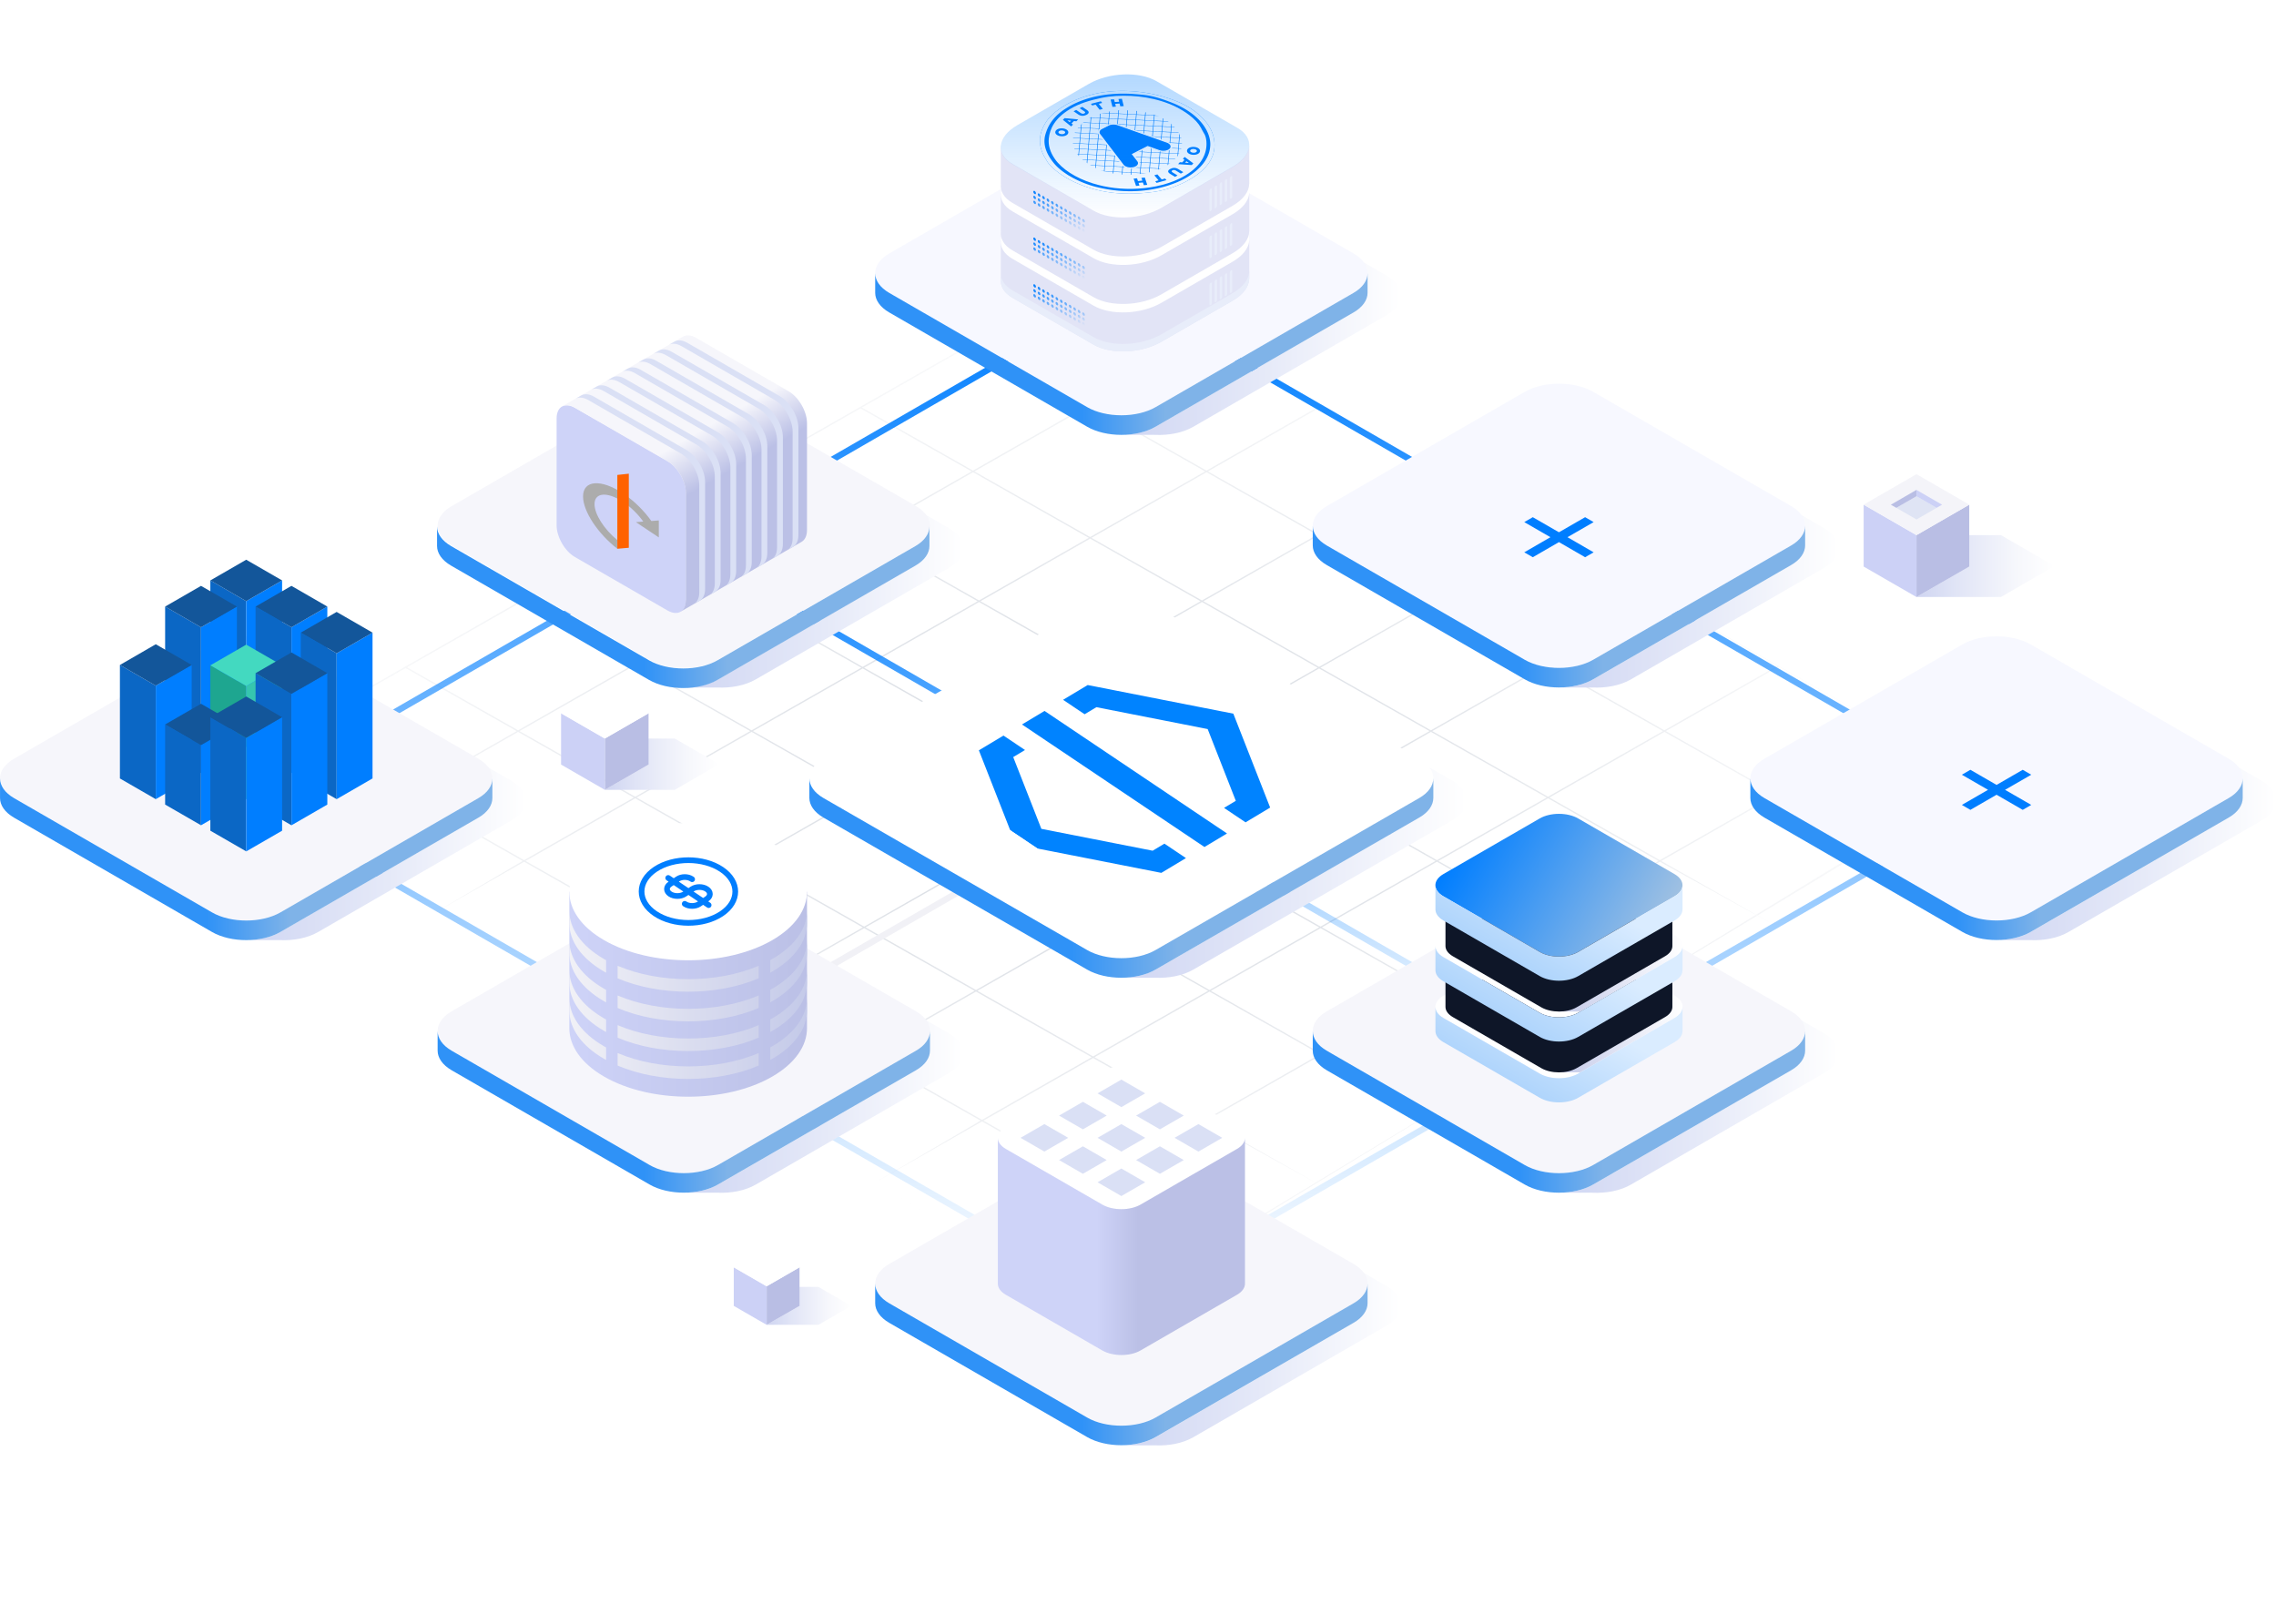 <svg xmlns="http://www.w3.org/2000/svg" width="800" height="571" fill="none"><path fill="url(#a)" d="m383.576 96.672 311.607 177.283-309.508 189.022L74.024 273.955l28.99-17.103 39.047-22.292 40.907-23.355 39.046-22.293 40.899-23.35 39.054-22.297 40.899-23.35 40.71-23.243Zm1.837 365.608 311.493-188.325-32.338-17.365-39.766 22.704 40.269 22.841-40.741-22.571-40.427 23.08 40.269 22.841-40.741-22.571-38.574 22.023 40.269 22.841-40.749-22.567-40.419 23.076 40.269 22.841-40.749-22.567-38.574 22.023 40.269 22.841-40.741-22.572-40.427 23.081 40.269 22.841-40.749-22.566-38.565 22.018 40.268 22.84-40.749-22.566-38.855 22.184 39.789 23.595Zm-81.66-136.553 40.428-23.081-40.693-23.081-40.427 23.081 40.692 23.081Zm159.899-91.291 40.426-23.08-40.692-23.081-40.427 23.08 40.693 23.081Zm-79.945 45.643 40.418-23.076-40.692-23.081-40.419 23.076 40.693 23.081Zm.514 91.289 40.427-23.081-40.683-23.075-40.427 23.081 40.683 23.075ZM223.277 280.08l40.427-23.081-40.683-23.076-40.427 23.081 40.683 23.076Zm159.898-91.291 40.426-23.08-40.683-23.076-40.426 23.081 40.683 23.075Zm160.944 91.289 40.426-23.081-40.682-23.075-40.427 23.08 40.683 23.076ZM303.23 234.432l40.418-23.076-40.683-23.076-40.418 23.076 40.683 23.076Zm160.944 91.289 40.418-23.076-40.683-23.076-40.418 23.076 40.683 23.076Zm40.376-114.635 39.766-22.704-40.692-23.08-39.766 22.703 40.692 23.081ZM229.845 368.463l34.382-20.17-40.692-23.081-33.483 19.116 39.793 24.135Zm194.228-203.024 39.767-22.704-40.683-23.075-39.766 22.703 40.682 23.076Zm160.945 91.289 39.766-22.704-40.683-23.075-39.766 22.703 40.683 23.076Zm-432.955 64.559 31.687-18.641-40.683-23.075-30.796 17.582 39.792 24.134Zm155.571 94.357 37.06-21.709-40.683-23.075-36.168 20.649 39.791 24.135ZM182.11 256.73l40.428-23.081-39.086-22.17-40.427 23.081 39.085 22.17Zm159.898-91.291 40.427-23.08-39.085-22.17-40.427 23.081 39.085 22.169Zm-79.944 45.643 40.418-23.076-39.085-22.169-40.419 23.076 39.086 22.169Zm82.588 91.294 38.574-22.023-40.692-23.081-38.574 22.023 40.692 23.081Zm79.953-45.647 38.574-22.023-40.692-23.081-38.574 22.023 40.692 23.081Zm-162.018 45.647 40.427-23.081-38.827-22.022-40.427 23.081 38.827 22.022Zm160.944 91.289 40.427-23.081-38.827-22.022-40.427 23.081 38.827 22.022Zm-80.477-45.646 40.428-23.082-38.827-22.022-40.427 23.081 38.826 22.023Zm240.375-45.644 40.426-23.081-38.826-22.022-40.427 23.08 38.827 22.023Zm-80.476-45.647 40.426-23.08-38.826-22.023-40.427 23.081 38.827 22.022Zm-80.468-45.642 40.426-23.081-38.826-22.022-40.427 23.08 38.827 22.023ZM264.708 348.019l38.565-22.018-40.692-23.081-38.565 22.018 40.692 23.081Zm-.533-91.29 38.574-22.023-40.682-23.075-38.574 22.023 40.682 23.075Zm160.945 91.289 38.573-22.023-40.682-23.075-38.574 22.023 40.683 23.075Zm79.953-45.647 38.574-22.023-40.683-23.076-38.574 22.023 40.683 23.076Zm-160.945-91.289 38.574-22.023-40.682-23.076-38.574 22.023 40.682 23.076Zm159.356 136.936 40.418-23.076-38.826-22.023-40.419 23.076 38.827 22.023ZM342.54 256.729l40.418-23.076-38.826-22.023-40.419 23.076 38.827 22.023Zm80.468 45.642 40.418-23.076-38.826-22.023-40.419 23.076 38.827 22.023Zm-238.777.001 38.565-22.018-40.682-23.076-38.566 22.018 40.683 23.076Zm160.944 91.289 38.565-22.018-40.682-23.076-38.566 22.018 40.683 23.076Zm37.732-251.572 39.766-22.703-39.085-22.17-39.766 22.704 39.085 22.169ZM112.271 297.153l30.313-17.857-39.085-22.169-29.475 16.828 38.247 23.198Zm351.112-109.417 39.767-22.704-38.827-22.022-39.766 22.703 38.826 22.023Zm160.945 91.289 39.766-22.704-38.827-22.023-39.766 22.704 38.827 22.023Zm-80.477-45.647 39.767-22.704-38.827-22.022-39.766 22.703 38.826 22.023ZM345.624 438.685l38.38-22.453-38.826-22.023-37.544 21.435 37.99 23.041Zm-77.781-47.176 35.685-20.924-38.826-22.022-34.857 19.9 37.998 23.046Zm-77.791-47.181 33.008-19.385-38.826-22.022-32.171 18.366 37.989 23.041Zm112.91-156.596 38.574-22.023-39.085-22.169-38.574 22.023 39.085 22.169Zm-79.953 45.647 38.574-22.023-39.085-22.169-38.574 22.023 39.085 22.169Zm-79.944 45.643 38.565-22.018-39.085-22.17-38.565 22.018 39.085 22.17Zm160.42.004 38.574-22.023-38.826-22.022-38.574 22.023 38.826 22.022Zm80.468 45.642 38.574-22.023-38.826-22.022-38.574 22.023 38.826 22.022Zm80.476 45.647 38.574-22.023-38.826-22.023-38.574 22.023 38.826 22.023Zm-80.991-136.936 38.574-22.023-38.826-22.023-38.574 22.023 38.826 22.023Zm160.945 91.289 38.574-22.023-38.827-22.023-38.574 22.023 38.827 22.023Zm-80.477-45.647 38.574-22.023-38.826-22.023-38.574 22.023 38.826 22.023Zm-79.421 136.936 38.565-22.018-38.826-22.022-38.565 22.018 38.826 22.022Zm-80.476-45.646 38.565-22.018-38.826-22.023-38.565 22.018 38.826 22.023Zm-80.468-45.642 38.565-22.018-38.826-22.023-38.565 22.018 38.826 22.023Z"/><path stroke="url(#b)" stroke-linecap="round" stroke-linejoin="round" stroke-width="2.229" d="m86.54 280.51 307.612-177.596L701.765 280.51 394.163 458.116 86.539 280.51Z"/><path stroke="url(#c)" stroke-linecap="round" stroke-linejoin="round" stroke-width="2.229" d="M547.968 369.314 240.355 191.719"/><path stroke="#F1F1F6" stroke-linecap="round" stroke-linejoin="round" stroke-width="2.229" d="m240.355 369.311 153.801-88.803"/><path fill="url(#d)" d="m179.795 274.492-69.545-40.144c-1.315-.758-2.797-1.36-4.38-1.817l60.696 35.04c3.31 1.906 4.959 4.425 4.959 6.943v6.888c0 2.519-1.649 5.038-4.959 6.943l-68.007 39.264c-3.01 1.739-6.899 2.675-10.867 2.831l-.055.033h10.677c4.825.235 9.796-.702 13.474-2.83l68.007-39.264c6.62-3.823 6.62-10.075 0-13.887Z" style="mix-blend-mode:multiply"/><path fill="#F6F6FB" d="M4.965 266.691c-6.62 3.823-6.62 10.075 0 13.887l69.545 40.144c6.62 3.823 17.442 3.823 24.062 0l69.534-40.144c6.62-3.823 6.62-10.075 0-13.887l-69.534-40.144c-6.62-3.823-17.442-3.823-24.062 0L4.965 266.691Z"/><path fill="url(#e)" d="M173.071 273.636c0 2.519-1.649 5.038-4.959 6.943l-69.534 40.145c-6.609 3.822-17.442 3.822-24.062 0L4.971 280.579c-3.299-1.905-4.948-4.413-4.96-6.921v6.877c0 2.508 1.661 5.015 4.96 6.921l69.545 40.155c6.62 3.823 17.442 3.823 24.062 0l69.534-40.155c3.31-1.906 4.959-4.425 4.959-6.943v-6.888.011Z"/><path fill="url(#f)" d="m333.615 185.706-69.545-40.155c-1.315-.758-2.797-1.36-4.38-1.817l60.696 35.04c3.31 1.906 4.959 4.425 4.959 6.944v6.887c0 2.519-1.649 5.038-4.959 6.944l-68.007 39.263c-3.009 1.739-6.899 2.675-10.866 2.831l-.056.034h10.677c4.826.234 9.796-.703 13.474-2.831l68.007-39.264c6.62-3.823 6.62-10.075 0-13.887v.011Z" style="mix-blend-mode:multiply"/><path fill="#F6F6FB" d="M158.785 177.891c-6.62 3.823-6.62 10.075 0 13.886l69.545 40.156c6.62 3.823 17.442 3.823 24.051 0l69.545-40.144c6.62-3.823 6.62-10.075 0-13.887l-69.545-40.144c-6.62-3.823-17.442-3.823-24.051 0l-69.545 40.144v-.011Z"/><path fill="#CED3F8" d="m202.116 195.832 32.51 18.768c1.783 1.025 3.399 1.125 4.58.457 1.171-.68 1.895-2.129 1.895-4.191V173.33c0-2.062-.724-4.347-1.895-6.375-1.17-2.028-2.786-3.801-4.58-4.826l-32.51-18.768c-1.783-1.037-3.399-1.126-4.581-.457-1.17.68-1.894 2.129-1.894 4.191v37.536c0 2.062.724 4.346 1.894 6.375 1.171 2.028 2.787 3.8 4.581 4.826Z"/><path fill="#ACACAC" d="M228.943 183.147c-2.529-3.578-6.06-7.108-9.925-9.685-7.778-5.185-14.077-4.71-14.077 1.053 0 5.276 5.249 13.105 12.049 18.384v-3.04c-4.581-3.742-8.017-9.043-8.017-12.656 0-4.1 4.486-4.465 10.045-.759 2.767 1.845 5.272 4.347 7.086 6.903l-2.577.204 8.04 5.36v-5.964l-2.624.2Z"/><path fill="#FF6200" d="M216.988 166.954v25.949l4.032-.351v-26.036l-4.032.438Z"/><path fill="url(#g)" d="M241.093 210.863v-37.536c0-2.062-.724-4.347-1.895-6.375-1.17-2.029-2.786-3.801-4.58-4.826l-32.51-18.768c-1.783-1.037-3.399-1.126-4.581-.457l42.585-24.586c1.171-.68 2.787-.58 4.57.457l32.51 18.768c1.783 1.037 3.399 2.798 4.569 4.826 1.17 2.028 1.895 4.313 1.895 6.375v37.536c0 2.062-.725 3.511-1.895 4.191l-42.585 24.586c1.17-.68 1.895-2.129 1.895-4.191h.022Z"/><g fill="#DAE0F5" style="mix-blend-mode:multiply"><path d="M245.931 163.064c-1.171-2.028-2.787-3.8-4.57-4.825l-32.51-18.769c-1.783-1.036-3.399-1.125-4.569-.457l-2.04 1.182c1.17-.68 2.786-.58 4.581.457l32.499 18.768c1.783 1.036 3.399 2.797 4.58 4.826 1.17 2.028 1.895 4.313 1.895 6.375v37.536c0 2.062-.725 3.511-1.895 4.19l2.04-1.181c1.17-.68 1.894-2.129 1.894-4.19v-37.537c0-2.062-.724-4.346-1.894-6.375h-.011Z"/><path d="M251.388 159.916c-1.171-2.029-2.787-3.801-4.57-4.826l-32.51-18.768c-1.783-1.037-3.399-1.126-4.569-.457l-2.04 1.181c1.17-.68 2.786-.579 4.57.457l32.51 18.768c1.783 1.037 3.399 2.798 4.58 4.826 1.17 2.029 1.895 4.313 1.895 6.375v37.537c0 2.061-.725 3.51-1.895 4.19l2.04-1.181c1.17-.68 1.894-2.129 1.894-4.191v-37.536c0-2.062-.724-4.347-1.894-6.375h-.011Z"/><path d="M256.864 156.764c-1.17-2.028-2.786-3.8-4.569-4.826l-32.51-18.768c-1.783-1.025-3.399-1.126-4.57-.457l-2.039 1.181c1.17-.679 2.786-.579 4.569.457l32.51 18.769c1.783 1.025 3.411 2.797 4.57 4.825 1.17 2.029 1.894 4.314 1.894 6.375v37.537c0 2.062-.724 3.51-1.894 4.19l2.039-1.181c1.17-.669 1.895-2.118 1.895-4.191v-37.536c0-2.062-.725-4.347-1.895-6.375Z"/><path d="M262.325 153.611c-1.17-2.028-2.786-3.8-4.569-4.826l-32.51-18.768c-1.784-1.036-3.4-1.125-4.57-.457l-2.039 1.182c1.17-.68 2.786-.58 4.569.457l32.51 18.768c1.783 1.036 3.399 2.797 4.581 4.826 1.17 2.028 1.894 4.313 1.894 6.374v37.537c0 2.062-.724 3.511-1.894 4.19l2.039-1.181c1.17-.68 1.895-2.129 1.895-4.191v-37.536c0-2.062-.725-4.346-1.895-6.375h-.011Z"/><path d="M267.798 150.439c-1.17-2.028-2.786-3.8-4.57-4.825l-32.51-18.769c-1.783-1.036-3.399-1.125-4.569-.457l-2.04 1.182c1.171-.68 2.787-.58 4.57.457l32.51 18.768c1.783 1.025 3.399 2.797 4.58 4.826 1.171 2.028 1.895 4.313 1.895 6.375v37.536c0 2.062-.724 3.511-1.895 4.19l2.04-1.181c1.17-.68 1.895-2.129 1.895-4.19v-37.537c0-2.062-.725-4.346-1.895-6.375h-.011Z"/><path d="M273.255 147.291c-1.17-2.029-2.786-3.801-4.57-4.826l-32.51-18.768c-1.783-1.037-3.399-1.126-4.569-.457l-2.04 1.181c1.171-.68 2.787-.579 4.581.457l32.51 18.768c1.783 1.026 3.41 2.798 4.581 4.826 1.17 2.029 1.894 4.313 1.894 6.375v37.537c0 2.061-.724 3.51-1.894 4.19l2.039-1.181c1.17-.68 1.895-2.129 1.895-4.191v-37.536c0-2.062-.725-4.347-1.895-6.375h-.022Z"/><path d="M278.731 144.132c-1.17-2.029-2.786-3.801-4.569-4.826l-32.51-18.768c-1.783-1.037-3.399-1.137-4.57-.457l-2.039 1.181c1.17-.68 2.786-.58 4.569.457l32.51 18.768c1.784 1.025 3.4 2.798 4.581 4.826 1.17 2.028 1.895 4.313 1.895 6.375v37.536c0 2.062-.725 3.511-1.895 4.191l2.039-1.182c1.171-.68 1.895-2.128 1.895-4.19v-37.537c0-2.061-.724-4.346-1.895-6.374h-.011Z"/></g><path fill="url(#h)" d="M326.692 185.027c0 2.519-1.65 5.037-4.96 6.943l-69.545 40.144c-6.62 3.823-17.442 3.823-24.062 0l-69.544-40.144c-3.299-1.906-4.949-4.413-4.96-6.921v6.877c0 2.507 1.661 5.015 4.96 6.921l69.544 40.155c6.62 3.823 17.442 3.823 24.062 0l69.545-40.155c3.31-1.906 4.96-4.425 4.96-6.944v-6.887.011Z"/><path fill="url(#i)" d="m487.42 96.894-69.545-40.156c-1.315-.757-2.797-1.36-4.38-1.816l60.696 35.04c3.31 1.906 4.959 4.424 4.959 6.943v6.888c0 2.518-1.649 5.037-4.959 6.943L406.184 150c-3.009 1.738-6.899 2.675-10.867 2.831l-.055.033h10.677c4.825.234 9.796-.702 13.474-2.831l68.007-39.264c6.62-3.822 6.62-10.075 0-13.886v.01Z" style="mix-blend-mode:multiply"/><path fill="#F7F8FF" d="M312.59 89.085c-6.62 3.823-6.62 10.075 0 13.887l69.545 40.144c6.62 3.823 17.442 3.823 24.062 0l69.545-40.144c6.62-3.823 6.62-10.075 0-13.887L406.197 48.93c-6.62-3.823-17.442-3.823-24.062 0L312.59 89.085Z"/><g clip-path="url(#j)"><path fill="#E2E4F6" d="M439.108 84.601h-16.822l-15.799-9.12c-6.104-3.524-16.764-3.082-23.813.987l-14.089 8.135h-16.807V97.98h.037c-.331 2.504.996 4.943 4.068 6.716l28.501 16.455c6.103 3.523 16.766 3.082 23.813-.988l25.081-14.481c3.821-2.207 5.777-5.023 5.813-7.704h.017V84.602Z"/><g fill="#E8EDFA" style="mix-blend-mode:multiply"><path d="M351.813 95.344h-.036v.743c0-.247.004-.495.038-.743h-.002ZM433.278 103.049l-25.081 14.481c-7.047 4.069-17.71 4.511-23.813.988l-28.503-16.457c-2.653-1.531-4-3.563-4.103-5.7v1.626h.037c-.331 2.504.996 4.943 4.068 6.715l28.501 16.456c6.103 3.523 16.766 3.081 23.813-.988l25.081-14.482c3.821-2.204 5.777-5.022 5.813-7.703h.017v-2.641h-.017c-.036 2.68-1.992 5.498-5.813 7.703v.002Z"/></g><path fill="#fff" d="m384.385 107.444-28.502-16.456c-6.104-3.524-5.339-9.68 1.709-13.75l25.082-14.481c7.048-4.07 17.709-4.511 23.813-.988l28.501 16.455c6.104 3.524 5.339 9.68-1.71 13.75l-25.081 14.481c-7.049 4.069-17.71 4.511-23.813.988l.001.001Z"/><path fill="#E2E4F6" d="M439.108 67.921h-16.822l-15.799-9.12c-6.104-3.524-16.764-3.082-23.813.987l-14.089 8.135h-16.807v13.379h.037c-.331 2.503.996 4.942 4.068 6.715l28.501 16.455c6.103 3.524 16.766 3.082 23.813-.987l25.081-14.482c3.821-2.206 5.777-5.023 5.813-7.703h.017V67.92Z"/><path fill="#fff" d="M384.385 90.755 355.883 74.3c-6.104-3.523-5.339-9.68 1.709-13.749l25.082-14.482c7.048-4.069 17.709-4.51 23.813-.987l28.501 16.455c6.104 3.523 5.339 9.68-1.71 13.749l-25.081 14.482c-7.049 4.069-17.71 4.51-23.813.987h.001Z"/><path fill="#E2E4F6" d="M439.108 51.234h-16.822l-15.799-9.12c-6.104-3.524-16.764-3.083-23.813.987l-14.089 8.135h-16.807v13.378h.037c-.331 2.504.996 4.943 4.068 6.716l28.501 16.455c6.103 3.523 16.766 3.081 23.813-.988l25.081-14.481c3.821-2.207 5.777-5.023 5.813-7.704h.017V51.234Z"/><path fill="#fff" d="m384.385 74.068-28.502-16.455c-6.104-3.524-5.339-9.68 1.709-13.75l25.083-14.481c7.049-4.07 17.71-4.511 23.814-.988L434.99 44.85c6.103 3.524 5.338 9.68-1.71 13.75L408.198 73.08c-7.048 4.07-17.709 4.511-23.813.988Z"/><path fill="url(#k)" d="m415.514 55.132-8.662 5.008-4.642 2.68c-3.738 2.162-9.403 2.398-12.636.529l-5.548-3.198-9.58-5.536c-3.232-1.868-2.833-5.136.905-7.298l13.317-7.686c3.738-2.15 9.391-2.387 12.636-.517l15.115 8.733c3.245 1.87 2.832 5.137-.904 7.287l-.001-.002Z"/><path fill="#E2E4F6" d="M406.853 51.188v8.955l-4.642 2.68c-3.738 2.163-9.403 2.4-12.636.53l-5.548-3.198v-8.92l22.826-.047Z" style="mix-blend-mode:multiply"/><path fill="#fff" d="m392.547 57.2-7.45-4.3c-1.596-.922-1.396-2.53.447-3.594l6.556-3.785c1.842-1.064 4.628-1.18 6.224-.258l7.45 4.3c1.596.921 1.396 2.529-.447 3.593l-6.556 3.785c-1.842 1.064-4.628 1.18-6.224.259Z"/><path fill="#007EFF" d="M374.141 37.15c9.448-5.573 20.571-6.005 29.804-4.322 4.629.843 10.629 2.65 14.872 5.49 4.611 3.084 6.939 6.606 7.705 9.673.786 3.152.398 6.285-1.565 9.216-3.281 4.9-11.6 9.24-19.721 10.287-9.043 1.168-17.92.774-26.901-3.186-3.594-1.585-7.413-4.055-9.644-6.708-.523-.623-.898-1.367-1.308-2.033-1.972-3.197-2.367-6.652-1.179-9.788A15.42 15.42 0 0 1 368.31 42c1.07-1.387 3.361-3.394 5.831-4.85Z"/><path fill="#fff" d="M414.058 41.36c8.579 5.76 7.811 14.378-1.712 19.245-9.524 4.868-24.198 4.143-32.776-1.618-8.578-5.762-7.813-14.378 1.711-19.245 9.524-4.87 24.199-4.145 32.777 1.617Z"/><path fill="#fff" d="M374.141 37.15c9.448-5.573 20.571-6.005 29.804-4.322 4.629.843 10.629 2.65 14.872 5.49 4.611 3.084 6.939 6.606 7.705 9.673.786 3.152.398 6.285-1.565 9.216-3.281 4.9-11.6 9.24-19.721 10.287-9.043 1.168-17.92.774-26.901-3.186-3.594-1.585-7.413-4.055-9.644-6.708-.523-.623-.898-1.367-1.308-2.033-1.972-3.197-2.367-6.652-1.179-9.788A15.42 15.42 0 0 1 368.31 42c1.07-1.387 3.361-3.394 5.831-4.85Zm-1.92 2.749c-2.869 2.499-4.048 4.954-4.746 7.309-1.009 3.395.195 6.8 3.001 10.207 3.123 3.79 9.553 7.02 14.993 8.339 5.64 1.366 11.178 1.834 17.025 1.168 5.688-.648 12.229-2.54 16.826-6.002 4.086-3.078 5.891-6.286 6.082-9.758.255-4.648-3.506-11.047-13.104-14.915-2.564-1.034-5.392-2.033-8.334-2.6-1.588-.304-3.463-.446-5.347-.59-7.108-.548-15.928.358-22.925 4.443-1.33.778-2.441 1.501-3.471 2.399Z"/><path fill="#007EFF" d="m416.594 62.148 1.979-22.24-.204-.01-1.978 22.24.203.01ZM413.43 62.089l1.988-22.336-.204-.01-1.987 22.336.203.01ZM410.267 62.022l1.997-22.434-.205-.01-1.997 22.434.205.01ZM407.1 61.963l2.003-22.531-.204-.01-2.004 22.53.205.01ZM403.935 61.888l2.014-22.628-.205-.01-2.014 22.628.205.01ZM400.766 61.83l2.022-22.726-.204-.01-2.022 22.725.204.01ZM397.606 61.763l2.03-22.822-.203-.011-2.031 22.822.204.01ZM394.45 61.703l2.039-22.919-.204-.01-2.039 22.92.204.01ZM391.286 61.635l2.047-23.016-.205-.01-2.046 23.016.204.01ZM388.115 61.576l2.056-23.113-.205-.01-2.056 23.113.205.01ZM384.955 61.51l2.065-23.211-.205-.01-2.065 23.21.205.01ZM381.799 61.443l2.073-23.308-.205-.01-2.073 23.308.205.01ZM378.63 61.382l2.082-23.403-.204-.01-2.082 23.403.204.01ZM375.471 61.309l2.09-23.502-.205-.01-2.09 23.5.205.012ZM375.531 61.495l38.633 1.908.011-.12-38.633-1.908-.011.12Z"/><path fill="#007EFF" d="m375.68 59.642 38.707 1.913.012-.12-38.708-1.912-.011.12ZM375.82 57.777l38.784 1.915.01-.12-38.783-1.916-.011.12ZM375.961 55.932l38.859 1.92.01-.12-38.858-1.92-.011.12ZM376.102 54.081l38.933 1.923.011-.12-38.933-1.923-.011.12ZM376.246 52.228l39.01 1.928.01-.12-39.009-1.927-.011.12ZM376.395 50.37l39.083 1.93.011-.12-39.085-1.93-.009.12ZM376.531 48.511l39.16 1.933.011-.119-39.16-1.934-.011.12ZM376.676 46.666l39.234 1.938.011-.12-39.234-1.937-.011.119ZM376.816 44.816l39.31 1.94.011-.12-39.31-1.94-.011.12ZM376.957 42.963l39.385 1.945.01-.12-39.384-1.944-.011.119ZM377.102 41.105l39.459 1.948.011-.12-39.461-1.949-.009.12ZM377.242 39.245l39.535 1.953.011-.12-39.535-1.953-.011.12ZM377.383 37.402l39.61 1.955.011-.12-39.61-1.956-.011.12Z"/><path fill="#fff" d="M397.533 33.718c-3.409-.168-7.069-.018-10.585.736-3.645.78-7.503 1.841-10.867 3.891-5.356 3.264-7.085 6.921-7.436 10.347-.247 2.4.477 4.815 2.15 7.214 2.458 3.52 7.32 6.672 13.207 8.523 5.022 1.578 10.33 2.21 16.032 1.885 5.359-.305 11.695-1.655 16.611-4.646 5.99-3.645 7.738-8.08 7.398-11.99-.086-1-.292-2.075-1.027-3.112-.408-.808-.773-1.313-.879-1.629-.88-1.613-2.263-3.084-4.159-4.523-5.832-4.428-13.401-6.347-20.445-6.696Zm17.176 13.796.034.066c.508.72.646 1.47.703 2.166.22 2.722-1.016 5.815-5.207 8.362-3.441 2.09-7.863 3.04-11.601 3.259-3.249.192-6.312-.061-9.229-.756-.177-.042-2.087-.59-2.144-.627-3.215-1.157-7.095-3.676-8.509-5.653-.944-1.321-1.626-2.923-1.652-4.455-.036-2.117.578-3.797 2.562-5.778.906-.904 1.672-1.745 3.209-2.575 3.748-2.025 9.211-2.98 13.013-2.91 3.493.064 8.738.986 12.148 2.622 3.511 1.684 5.775 3.923 6.673 6.279Z"/><path fill="#007EFF" d="M410.859 52.822c-.945.483-2.315.545-3.407.153l-3.945-1.403-5.268 2.693 1.885 2.425c.523.7.235 1.496-.715 1.981a3.553 3.553 0 0 1-.77.28c-1.444.374-3.191-.036-3.888-.916L386.51 47.24c-.519-.69-.232-1.503.698-1.978l2.364-1.208c.934-.477 2.337-.54 3.414-.153l17.36 6.13c1.412.505 1.905 1.57 1.104 2.372-.159.158-.357.3-.591.419Z"/><path fill="#fff" d="M410.578 52.637c-.847.434-2.071.489-3.049.14l-3.945-1.404-.193-.069-.164.085-5.27 2.693-.168.086.095.123 1.886 2.423c.466.626.21 1.338-.643 1.774a3.194 3.194 0 0 1-.69.25c-1.295.336-2.859-.032-3.484-.82l-8.239-10.794c-.465-.616-.207-1.345.623-1.77l2.364-1.208c.836-.427 2.095-.483 3.055-.137l17.364 6.13c1.262.452 1.705 1.405.988 2.123a2.103 2.103 0 0 1-.53.375Zm.411.277a2.58 2.58 0 0 0 .65-.462c.888-.889.342-2.063-1.215-2.62l-17.363-6.13c-1.189-.428-2.737-.36-3.771.168l-2.364 1.21c-1.029.525-1.344 1.42-.772 2.182l8.242 10.798c.771.972 2.699 1.426 4.297 1.011.307-.075.593-.18.845-.308 1.05-.536 1.367-1.414.791-2.188l-1.888-2.427-.073.21 5.269-2.693-.357.015 3.943 1.403c1.208.433 2.721.365 3.766-.17Z"/><path fill="#007EFF" d="m372.741 47.868-.013-.002c-1.239-.176-2.034-.903-1.754-1.681.28-.778 1.479-1.213 2.719-1.037l.012.002c1.239.177 2.035.903 1.755 1.681-.28.777-1.481 1.213-2.719 1.037Zm.72-2.003-.012-.002c-.622-.088-1.261.097-1.398.482-.138.382.301.714.923.802l.012.002c.623.089 1.26-.096 1.397-.478.139-.386-.299-.717-.922-.806ZM373.602 42.12l.591-.589 4.784.45-.659.654-.842-.086-.856.85.522.402-.647.64-2.893-2.322Zm2.873.309-1.33-.147.833.64.497-.493ZM379.005 40.233l-1.65-1.118.926-.469 1.633 1.105c.424.288.865.302 1.232.117.366-.187.413-.438.001-.717l-1.653-1.12.925-.468 1.629 1.102c.948.642.758 1.231-.176 1.705-.936.474-1.947.484-2.867-.137ZM385.1 36.771l-1.198.307-.453-.58 3.505-.896.453.579-1.198.307 1.413 1.806-1.108.283-1.414-1.806ZM390.371 34.988l1.209-.081.241.964 1.552-.105-.24-.965 1.209-.082.641 2.578-1.209.082-.243-.98-1.553.106.244.98-1.209.082-.642-2.58ZM419.899 51.66l.013.002c1.248.148 2.089.858 1.859 1.642-.228.785-1.398 1.247-2.646 1.099l-.013-.001c-1.248-.149-2.089-.858-1.859-1.643.228-.784 1.398-1.247 2.646-1.099Zm-.589 2.021.012.001c.628.075 1.251-.125 1.365-.514.112-.386-.347-.707-.974-.78l-.013-.003c-.627-.075-1.25.126-1.363.51-.113.39.346.711.973.786ZM419.451 57.42l-.547.603-4.806-.324.609-.671.847.064.789-.872-.551-.39.598-.658 3.061 2.249Zm-2.891-.234 1.338.112-.879-.619-.459.507ZM414.193 59.455l1.736 1.07-.884.496-1.72-1.06c-.446-.275-.886-.277-1.237-.08-.35.196-.376.449.057.716l1.741 1.073-.885.496-1.714-1.057c-.999-.616-.858-1.21.037-1.71.894-.5 1.9-.54 2.869.056ZM408.332 63.085l1.179-.33.485.57-3.45.966-.484-.57 1.18-.33-1.512-1.78 1.091-.306 1.511 1.78ZM403.246 64.976l-1.199.115-.317-.958-1.539.148.316.959-1.199.115-.847-2.562 1.199-.115.322.974 1.539-.15-.321-.973 1.199-.115.847 2.562Z"/><path fill="url(#l)" d="m384.381 74.2-28.502-16.455c-6.104-3.523-5.339-9.68 1.71-13.749l25.082-14.481c7.049-4.07 17.71-4.511 23.814-.988l28.501 16.455c6.103 3.524 5.339 9.68-1.71 13.75l-25.081 14.481c-7.049 4.07-17.71 4.511-23.814.988Z" opacity=".3"/><path fill="url(#m)" d="M364.125 67.94c0 .293-.204.41-.457.264a1.011 1.011 0 0 1-.457-.792c0-.29.206-.41.457-.264.253.147.457.502.457.793Zm-.457.947c-.253-.146-.457-.027-.457.264 0 .29.206.646.457.792.253.146.457.027.457-.264 0-.29-.204-.645-.457-.792Zm0 1.74c-.253-.147-.457-.028-.457.263 0 .29.206.645.457.792.253.146.457.027.457-.264 0-.29-.204-.646-.457-.792Zm1.564-2.576c-.253-.146-.457-.027-.457.263 0 .291.205.646.457.793.253.146.457.027.457-.264 0-.29-.206-.646-.457-.792Zm0 1.739c-.253-.146-.457-.027-.457.263 0 .291.205.646.457.792.253.147.457.028.457-.263 0-.29-.206-.646-.457-.792Zm0 1.739c-.253-.147-.457-.028-.457.263 0 .29.205.646.457.792.253.146.457.027.457-.263 0-.29-.206-.646-.457-.792Zm1.564-2.575c-.254-.147-.458-.028-.458.263 0 .29.206.646.458.792.253.146.457.027.457-.263 0-.291-.206-.646-.457-.792Zm0 1.738c-.254-.146-.458-.027-.458.264 0 .29.206.646.458.792.251.146.457.027.457-.264 0-.29-.206-.645-.457-.792Zm0 1.74c-.254-.147-.458-.028-.458.263 0 .29.206.646.458.792.253.146.457.027.457-.264 0-.29-.206-.646-.457-.792Zm1.563-2.576c-.253-.146-.457-.027-.457.264 0 .29.206.645.457.792.252.146.458.027.458-.264 0-.29-.204-.646-.458-.792Zm0 1.739c-.253-.146-.457-.027-.457.263 0 .291.206.646.457.792.254.147.458.028.458-.263 0-.29-.204-.646-.458-.792Zm0 1.739c-.253-.146-.457-.027-.457.263 0 .29.206.646.457.792.252.147.458.028.458-.263 0-.29-.204-.646-.458-.792Zm1.564-2.575c-.253-.147-.457-.028-.457.263 0 .29.206.646.457.792.253.146.457.027.457-.263 0-.29-.205-.646-.457-.792Zm0 1.739c-.253-.147-.457-.028-.457.263 0 .29.206.646.457.792.253.146.457.027.457-.263 0-.291-.205-.646-.457-.793Zm0 1.738c-.253-.146-.457-.027-.457.264 0 .29.206.646.457.792.253.146.457.027.457-.264 0-.29-.205-.646-.457-.792Zm1.564-2.575c-.253-.146-.457-.027-.457.264 0 .29.204.646.457.792.253.146.457.027.457-.264 0-.29-.204-.646-.457-.792Zm0 1.74c-.253-.147-.457-.028-.457.263 0 .29.204.645.457.792.253.146.457.027.457-.264 0-.29-.204-.646-.457-.792Zm0 1.738c-.253-.146-.457-.027-.457.263 0 .291.204.646.457.792.253.147.457.028.457-.263 0-.29-.204-.646-.457-.792Zm1.564-2.575c-.254-.146-.458-.027-.458.263 0 .29.204.646.458.792.253.147.457.028.457-.263 0-.29-.204-.646-.457-.792Zm0 1.739c-.254-.147-.458-.028-.458.263 0 .29.204.646.458.792.253.146.457.027.457-.263 0-.29-.204-.646-.457-.792Zm0 1.739c-.254-.147-.458-.028-.458.263 0 .29.204.646.458.792.253.146.457.027.457-.263 0-.291-.204-.646-.457-.793Zm1.563-2.576c-.253-.146-.457-.027-.457.264 0 .29.206.646.457.792.254.146.458.027.458-.264 0-.29-.206-.645-.458-.792Zm0 1.74c-.253-.147-.457-.028-.457.263 0 .29.206.646.457.792.254.146.458.027.458-.264 0-.29-.206-.646-.458-.792Zm0 1.738c-.253-.146-.457-.027-.457.263 0 .291.206.646.457.793.254.146.458.027.458-.264 0-.29-.206-.646-.458-.792Zm1.564-2.575c-.253-.146-.457-.027-.457.263 0 .291.204.646.457.792.253.147.457.028.457-.263 0-.29-.205-.646-.457-.792Zm0 1.739c-.253-.146-.457-.027-.457.263 0 .29.204.646.457.792.253.147.457.028.457-.263 0-.29-.205-.646-.457-.792Zm0 1.739c-.253-.147-.457-.028-.457.263 0 .29.204.646.457.792.253.146.457.027.457-.263 0-.291-.205-.646-.457-.792Zm1.564-2.575c-.253-.147-.457-.028-.457.263 0 .29.204.646.457.792.253.146.457.027.457-.263 0-.291-.204-.646-.457-.792Zm0 1.738c-.253-.146-.457-.027-.457.264 0 .29.204.646.457.792.253.146.457.027.457-.264 0-.29-.204-.646-.457-.792Zm0 1.74c-.253-.147-.457-.028-.457.263 0 .29.204.645.457.792.253.146.457.027.457-.264 0-.29-.204-.646-.457-.792Zm1.564-2.576c-.254-.146-.458-.027-.458.263 0 .291.206.646.458.793.253.146.457.027.457-.264 0-.29-.204-.646-.457-.792Zm0 1.739c-.254-.146-.458-.027-.458.263 0 .291.206.646.458.792.251.147.457.028.457-.263 0-.29-.204-.646-.457-.792Zm0 1.739c-.254-.147-.458-.028-.458.263 0 .29.206.646.458.792.253.146.457.027.457-.263 0-.29-.204-.646-.457-.792Zm1.563-2.575c-.253-.147-.457-.028-.457.263 0 .29.204.646.457.792.254.146.458.027.458-.263 0-.291-.206-.646-.458-.792Zm0 1.738c-.253-.146-.457-.027-.457.264 0 .29.204.646.457.792.254.146.458.027.458-.263 0-.291-.206-.646-.458-.793Zm0 1.74c-.253-.147-.457-.028-.457.263 0 .29.204.646.457.792.254.146.458.027.458-.264 0-.29-.206-.646-.458-.792Z"/><path fill="url(#n)" d="M364.125 84.362c0 .293-.204.41-.457.264a1.011 1.011 0 0 1-.457-.792c0-.29.206-.41.457-.264.253.147.457.502.457.792Zm-.457.947c-.253-.146-.457-.027-.457.264 0 .29.206.646.457.792.252.146.457.027.457-.264 0-.29-.204-.646-.457-.792Zm0 1.739c-.253-.146-.457-.027-.457.263 0 .291.206.646.457.792.253.147.457.028.457-.263 0-.29-.204-.646-.457-.792Zm1.564-2.575c-.253-.146-.457-.027-.457.263 0 .291.205.646.457.792.253.147.457.028.457-.263 0-.29-.206-.646-.457-.792Zm0 1.739c-.253-.146-.457-.028-.457.263 0 .29.205.646.457.792.253.147.457.028.457-.263 0-.29-.206-.646-.457-.792Zm0 1.739c-.253-.147-.457-.028-.457.263 0 .29.205.646.457.792.253.146.457.027.457-.263 0-.291-.206-.646-.457-.792Zm1.564-2.575c-.254-.147-.458-.028-.458.263 0 .29.206.646.458.792.253.146.457.027.457-.263 0-.291-.206-.646-.457-.793Zm0 1.738c-.254-.146-.458-.027-.458.264 0 .29.206.646.458.792.251.146.457.027.457-.264 0-.29-.206-.646-.457-.792Zm0 1.74c-.254-.147-.458-.028-.458.263 0 .29.206.645.458.792.253.146.457.027.457-.264 0-.29-.206-.646-.457-.792Zm1.563-2.576c-.253-.146-.457-.027-.457.263 0 .291.206.646.457.793.252.146.458.027.458-.264 0-.29-.204-.646-.458-.792Zm0 1.739c-.253-.146-.457-.027-.457.263 0 .291.206.646.457.792.254.147.458.028.458-.263 0-.29-.204-.646-.458-.792Zm0 1.739c-.253-.147-.457-.028-.457.263 0 .29.206.646.457.792.252.146.458.027.458-.263 0-.29-.204-.646-.458-.792Zm1.564-2.575c-.253-.147-.457-.028-.457.263 0 .29.206.646.457.792.253.146.457.027.457-.263 0-.291-.205-.646-.457-.792Zm0 1.738c-.253-.146-.457-.027-.457.264 0 .29.206.646.457.792.253.146.457.027.457-.263 0-.291-.205-.646-.457-.793Zm0 1.74c-.253-.147-.457-.028-.457.263 0 .29.206.646.457.792.253.146.457.027.457-.264 0-.29-.205-.646-.457-.792Zm1.564-2.576c-.253-.146-.457-.027-.457.264 0 .29.204.646.457.792.253.146.457.027.457-.264 0-.29-.204-.646-.457-.792Zm0 1.739c-.253-.146-.457-.027-.457.263 0 .291.204.646.457.793.253.146.457.027.457-.264 0-.29-.204-.646-.457-.792Zm0 1.739c-.253-.146-.457-.027-.457.263 0 .29.204.646.457.792.253.147.457.028.457-.263 0-.29-.204-.646-.457-.792Zm1.564-2.575c-.254-.147-.458-.028-.458.263 0 .29.204.646.458.792.253.146.457.027.457-.263 0-.29-.204-.646-.457-.792Zm0 1.739c-.254-.147-.458-.028-.458.263 0 .29.204.646.458.792.253.146.457.027.457-.263 0-.291-.204-.646-.457-.792Zm0 1.738c-.254-.146-.458-.027-.458.264 0 .29.204.646.458.792.253.146.457.027.457-.264 0-.29-.204-.645-.457-.792Zm1.563-2.575c-.253-.146-.457-.027-.457.264 0 .29.206.646.457.792.254.146.458.027.458-.264 0-.29-.206-.646-.458-.792Zm0 1.74c-.253-.147-.457-.028-.457.263 0 .29.206.645.457.792.254.146.458.027.458-.264 0-.29-.206-.646-.458-.792Zm0 1.738c-.253-.146-.457-.027-.457.263 0 .291.206.646.457.792.254.147.458.028.458-.263 0-.29-.206-.646-.458-.792Zm1.564-2.575c-.253-.146-.457-.027-.457.263 0 .29.204.646.457.792.253.147.457.028.457-.263 0-.29-.205-.646-.457-.792Zm0 1.739c-.253-.147-.457-.028-.457.263 0 .29.204.646.457.792.253.146.457.027.457-.263 0-.291-.205-.646-.457-.792Zm0 1.739c-.253-.147-.457-.028-.457.263 0 .29.204.646.457.792.253.146.457.027.457-.263 0-.291-.205-.646-.457-.793Zm1.564-2.576c-.253-.146-.457-.027-.457.264 0 .29.204.646.457.792.253.146.457.027.457-.264 0-.29-.204-.645-.457-.792Zm0 1.74c-.253-.147-.457-.028-.457.263 0 .29.204.645.457.792.253.146.457.027.457-.264 0-.29-.204-.646-.457-.792Zm0 1.738c-.253-.146-.457-.027-.457.263 0 .291.204.646.457.793.253.146.457.027.457-.264 0-.29-.204-.646-.457-.792Zm1.564-2.575c-.254-.146-.458-.027-.458.263 0 .291.206.646.458.793.253.146.457.027.457-.264 0-.29-.204-.646-.457-.792Zm0 1.739c-.254-.146-.458-.027-.458.263 0 .29.206.646.458.792.251.147.457.028.457-.263 0-.29-.204-.646-.457-.792Zm0 1.739c-.254-.147-.458-.028-.458.263 0 .29.206.646.458.792.253.146.457.027.457-.263 0-.291-.204-.646-.457-.792Zm1.563-2.575c-.253-.147-.457-.028-.457.263 0 .29.204.646.457.792.254.146.458.027.458-.264 0-.29-.206-.645-.458-.791Zm0 1.738c-.253-.146-.457-.027-.457.264 0 .29.204.646.457.792.254.146.458.027.458-.264 0-.29-.206-.645-.458-.792Zm0 1.74c-.253-.147-.457-.028-.457.263 0 .29.204.645.457.792.254.146.458.027.458-.264 0-.29-.206-.646-.458-.792Z"/><path fill="url(#o)" d="M364.125 100.777c0 .292-.204.409-.457.263a1.01 1.01 0 0 1-.457-.792c0-.29.206-.41.457-.264.253.147.457.502.457.793Zm-.457.946c-.253-.146-.457-.027-.457.264 0 .29.206.646.457.792.252.146.457.027.457-.264 0-.29-.204-.646-.457-.792Zm0 1.739c-.253-.146-.457-.027-.457.264 0 .29.206.645.457.792.253.146.457.027.457-.264a1.01 1.01 0 0 0-.457-.792Zm1.564-2.575c-.253-.146-.457-.027-.457.263 0 .291.205.646.457.793.253.146.457.027.457-.264 0-.291-.206-.646-.457-.792Zm0 1.739c-.253-.146-.457-.027-.457.263 0 .291.205.646.457.792.253.147.457.028.457-.263 0-.291-.206-.646-.457-.792Zm0 1.739c-.253-.147-.457-.028-.457.263 0 .291.205.646.457.792.253.146.457.027.457-.263 0-.291-.206-.646-.457-.792Zm1.564-2.575c-.254-.147-.458-.028-.458.263 0 .291.206.646.458.792.253.146.457.027.457-.263 0-.291-.206-.646-.457-.792Zm0 1.738c-.254-.146-.458-.027-.458.264 0 .29.206.646.458.792.251.146.457.027.457-.264 0-.29-.206-.645-.457-.792Zm0 1.739c-.254-.146-.458-.027-.458.264 0 .29.206.646.458.792.253.146.457.027.457-.264 0-.29-.206-.646-.457-.792Zm1.563-2.575c-.253-.146-.457-.027-.457.264 0 .29.206.645.457.792.252.146.458.027.458-.264 0-.29-.204-.646-.458-.792Zm0 1.739c-.253-.146-.457-.027-.457.263 0 .291.206.646.457.792.254.147.458.028.458-.263 0-.291-.204-.646-.458-.792Zm0 1.739c-.253-.146-.457-.027-.457.263 0 .291.206.646.457.792.252.146.458.027.458-.263 0-.291-.204-.646-.458-.792Zm1.564-2.575c-.253-.147-.457-.028-.457.263 0 .291.206.646.457.792.253.146.457.027.457-.263 0-.291-.205-.646-.457-.792Zm0 1.738c-.253-.146-.457-.027-.457.264 0 .291.206.646.457.792.253.146.457.027.457-.263 0-.291-.205-.646-.457-.793Zm0 1.739c-.253-.146-.457-.027-.457.264 0 .29.206.646.457.792.253.146.457.027.457-.264 0-.29-.205-.646-.457-.792Zm1.564-2.575c-.253-.146-.457-.027-.457.264 0 .29.204.646.457.792.253.146.457.027.457-.264 0-.29-.204-.646-.457-.792Zm0 1.739c-.253-.146-.457-.027-.457.263 0 .291.204.646.457.793.253.146.457.027.457-.264a1.01 1.01 0 0 0-.457-.792Zm0 1.739c-.253-.146-.457-.027-.457.263 0 .291.204.646.457.792.253.147.457.028.457-.263a1.01 1.01 0 0 0-.457-.792Zm1.564-2.575c-.254-.146-.458-.027-.458.263 0 .291.204.646.458.792.253.146.457.027.457-.263a1.01 1.01 0 0 0-.457-.792Zm0 1.739c-.254-.147-.458-.028-.458.263 0 .291.204.646.458.792.253.146.457.027.457-.263a1.01 1.01 0 0 0-.457-.792Zm0 1.738c-.254-.146-.458-.027-.458.264 0 .291.204.646.458.792.253.146.457.027.457-.264 0-.29-.204-.645-.457-.792Zm1.563-2.575c-.253-.146-.457-.027-.457.264 0 .29.206.646.457.792.254.146.458.027.458-.264 0-.29-.206-.646-.458-.792Zm0 1.739c-.253-.146-.457-.027-.457.264 0 .29.206.645.457.792.254.146.458.027.458-.264 0-.29-.206-.646-.458-.792Zm0 1.739c-.253-.146-.457-.027-.457.263 0 .291.206.646.457.792.254.147.458.028.458-.263 0-.291-.206-.646-.458-.792Zm1.564-2.575c-.253-.146-.457-.027-.457.263 0 .291.204.646.457.792.253.147.457.028.457-.263 0-.291-.205-.646-.457-.792Zm0 1.739c-.253-.146-.457-.027-.457.263 0 .291.204.646.457.792.253.146.457.027.457-.263 0-.291-.205-.646-.457-.792Zm0 1.739c-.253-.147-.457-.028-.457.263 0 .291.204.646.457.792.253.146.457.027.457-.263 0-.291-.205-.646-.457-.792Zm1.564-2.576c-.253-.146-.457-.027-.457.264 0 .291.204.646.457.792.253.146.457.027.457-.263 0-.291-.204-.646-.457-.793Zm0 1.739c-.253-.146-.457-.027-.457.264 0 .29.204.646.457.792.253.146.457.027.457-.264 0-.29-.204-.646-.457-.792Zm0 1.739c-.253-.146-.457-.027-.457.264 0 .29.204.645.457.792.253.146.457.027.457-.264a1.01 1.01 0 0 0-.457-.792Zm1.564-2.575c-.254-.146-.458-.027-.458.263 0 .291.206.646.458.793.251.146.457.027.457-.264a1.01 1.01 0 0 0-.457-.792Zm0 1.739c-.254-.146-.458-.027-.458.263 0 .291.206.646.458.792.253.147.457.028.457-.263a1.01 1.01 0 0 0-.457-.792Zm0 1.739c-.254-.147-.458-.028-.458.263 0 .291.206.646.458.792.251.146.457.027.457-.263a1.01 1.01 0 0 0-.457-.792Zm1.563-2.575c-.253-.147-.457-.028-.457.263 0 .291.204.646.457.792.254.146.458.027.458-.263 0-.291-.206-.646-.458-.792Zm0 1.738c-.253-.146-.457-.027-.457.264 0 .29.204.646.457.792.254.146.458.027.458-.264 0-.29-.206-.645-.458-.792Zm0 1.739c-.253-.146-.457-.027-.457.264 0 .29.204.646.457.792.254.146.458.027.458-.264 0-.29-.206-.646-.458-.792Z"/><path fill="#E8EDFA" d="m432.74 69.816-.06.034c-.222.128-.403-.008-.403-.304v-6.797c0-.296.181-.641.403-.769l.06-.034c.222-.127.403.009.403.305v6.797c0 .296-.181.64-.403.768ZM430.951 70.902l-.06.034c-.223.127-.403-.009-.403-.304v-6.798c0-.295.18-.64.403-.768l.06-.034c.222-.127.402.009.402.305v6.797c0 .295-.18.64-.402.768ZM429.162 71.988l-.06.034c-.223.127-.403-.009-.403-.304V64.92c0-.295.18-.64.403-.768l.06-.034c.222-.127.402.009.402.304v6.798c0 .295-.18.64-.402.768ZM427.369 73.082l-.06.034c-.223.127-.403-.009-.403-.305v-6.797c0-.296.18-.64.403-.768l.06-.034c.222-.128.402.008.402.304v6.797c0 .296-.18.641-.402.769ZM425.58 74.16l-.06.034c-.223.127-.403-.009-.403-.305v-6.797c0-.295.18-.64.403-.768l.06-.034c.222-.127.402.008.402.304v6.797c0 .296-.18.641-.402.769ZM432.74 86.347l-.06.034c-.222.128-.403-.008-.403-.304V79.28c0-.296.181-.641.403-.769l.06-.033c.222-.128.403.008.403.304v6.797c0 .296-.181.64-.403.768ZM430.951 87.433l-.06.034c-.223.128-.403-.008-.403-.304v-6.797c0-.296.18-.641.403-.769l.06-.033c.222-.128.402.008.402.304v6.797c0 .296-.18.64-.402.768ZM429.162 88.52l-.06.033c-.223.128-.403-.008-.403-.304v-6.797c0-.296.18-.641.403-.769l.06-.034c.222-.127.402.009.402.305v6.797c0 .296-.18.64-.402.768ZM427.369 89.613l-.06.034c-.223.127-.403-.009-.403-.304v-6.798c0-.295.18-.64.403-.768l.06-.034c.222-.127.402.009.402.304v6.798c0 .295-.18.64-.402.768ZM425.58 90.691l-.06.034c-.223.128-.403-.008-.403-.304v-6.797c0-.296.18-.641.403-.769l.06-.034c.222-.127.402.009.402.305v6.797c0 .296-.18.64-.402.768ZM432.74 102.894l-.06.034c-.222.128-.403-.008-.403-.304v-6.797c0-.296.181-.641.403-.769l.06-.034c.222-.127.403.009.403.305v6.797c0 .296-.181.641-.403.768ZM430.951 103.98l-.06.034c-.223.128-.403-.008-.403-.304v-6.797c0-.296.18-.641.403-.769l.06-.034c.222-.127.402.009.402.305v6.797c0 .296-.18.641-.402.768ZM429.162 105.066l-.06.034c-.223.127-.403-.008-.403-.304v-6.797c0-.296.18-.641.403-.769l.06-.034c.222-.127.402.009.402.305v6.797c0 .296-.18.641-.402.768ZM427.369 106.152l-.06.034c-.223.127-.403-.009-.403-.304v-6.797c0-.296.18-.641.403-.769l.06-.034c.222-.127.402.009.402.305v6.797c0 .295-.18.64-.402.768ZM425.58 107.238l-.06.034c-.223.127-.403-.009-.403-.304v-6.798c0-.295.18-.64.403-.768l.06-.034c.222-.127.402.009.402.304v6.798c0 .295-.18.64-.402.768Z" style="mix-blend-mode:multiply"/></g><path fill="url(#p)" d="M480.692 96.027c0 2.519-1.65 5.037-4.96 6.943l-69.545 40.144c-6.62 3.823-17.442 3.823-24.062 0l-69.544-40.144c-3.299-1.906-4.949-4.413-4.96-6.92v6.876c0 2.507 1.661 5.015 4.96 6.921l69.544 40.155c6.62 3.823 17.442 3.823 24.062 0l69.545-40.155c3.31-1.906 4.96-4.425 4.96-6.944v-6.887.01Z"/><path fill="url(#q)" d="m487.42 452.105-69.545-40.156c-1.315-.757-2.797-1.359-4.38-1.816l60.696 35.04c3.31 1.905 4.959 4.424 4.959 6.943v6.888c0 2.518-1.649 5.037-4.959 6.943l-68.007 39.264c-3.009 1.738-6.899 2.675-10.867 2.831l-.055.033h10.677c4.825.234 9.796-.702 13.474-2.831l68.007-39.264c6.62-3.822 6.62-10.075 0-13.886v.011Z" style="mix-blend-mode:multiply"/><path fill="#F6F6FB" d="M312.59 444.289c-6.62 3.823-6.62 10.075 0 13.887l69.545 40.155c6.62 3.823 17.442 3.823 24.062 0l69.545-40.144c6.62-3.823 6.62-10.075 0-13.887l-69.545-40.144c-6.62-3.823-17.442-3.823-24.062 0L312.59 444.3v-.011Z"/><path fill="url(#r)" d="M480.692 451.218c0 2.518-1.661 5.037-4.96 6.943l-69.545 40.144c-6.62 3.823-17.442 3.823-24.062 0l-69.544-40.155c-3.299-1.906-4.949-4.414-4.96-6.921v6.876c0 2.508 1.661 5.015 4.96 6.921l69.544 40.145c6.62 3.822 17.442 3.822 24.062 0l69.545-40.145c3.31-1.906 4.96-4.424 4.96-6.943v-6.888.023Z"/><path fill="url(#s)" d="m641.224 363.292-69.544-40.155c-1.316-.758-2.798-1.36-4.38-1.817l60.695 35.051c3.31 1.906 4.96 4.425 4.96 6.944v6.887c0 2.519-1.65 5.038-4.96 6.944l-68.007 39.263c-3.009 1.739-6.898 2.675-10.866 2.831l-.056.034h10.677c4.826.234 9.797-.702 13.475-2.831l68.006-39.264c6.62-3.823 6.62-10.075 0-13.887Z" style="mix-blend-mode:multiply"/><path fill="#F6F6FB" d="M466.395 355.48c-6.62 3.823-6.62 10.075 0 13.887l69.545 40.155c6.62 3.823 17.442 3.823 24.062 0l69.544-40.155c6.62-3.823 6.62-10.075 0-13.887l-69.544-40.144c-6.62-3.823-17.442-3.823-24.062 0l-69.534 40.144h-.011Z"/><path fill="url(#t)" d="M634.496 362.433c0 2.519-1.649 5.038-4.959 6.943l-69.545 40.156c-6.609 3.823-17.442 3.823-24.062 0l-69.545-40.156c-3.299-1.905-4.948-4.413-4.959-6.921v6.877c0 2.507 1.66 5.015 4.959 6.921l69.545 40.144c6.62 3.823 17.442 3.823 24.062 0l69.545-40.144c3.31-1.906 4.959-4.425 4.959-6.944v-6.887.011Z"/><path fill="url(#u)" d="m795.033 274.492-69.545-40.144c-1.315-.758-2.797-1.36-4.38-1.817l60.696 35.04c3.31 1.906 4.959 4.425 4.959 6.943v6.888c0 2.519-1.649 5.038-4.959 6.943l-68.007 39.264c-3.009 1.739-6.899 2.675-10.866 2.831l-.056.033h10.677c4.826.235 9.796-.702 13.474-2.83l68.007-39.264c6.62-3.823 6.62-10.075 0-13.887Z" style="mix-blend-mode:multiply"/><path fill="#F7F8FF" d="M620.203 266.688c-6.62 3.822-6.62 10.075 0 13.886l69.545 40.156c6.62 3.822 17.442 3.822 24.062 0l69.534-40.145c6.62-3.822 6.62-10.075 0-13.886l-69.534-40.144c-6.62-3.823-17.442-3.823-24.062 0l-69.545 40.144v-.011Z"/><path fill="url(#v)" d="M788.302 273.616c0 2.519-1.65 5.038-4.96 6.943l-69.533 40.145c-6.621 3.822-17.442 3.822-24.062 0l-69.545-40.156c-3.299-1.906-4.949-4.413-4.96-6.921v6.877c0 2.507 1.661 5.015 4.96 6.921l69.545 40.155c6.62 3.823 17.441 3.823 24.062 0l69.533-40.155c3.31-1.906 4.96-4.425 4.96-6.944v-6.887.022Z"/><path fill="url(#w)" d="m333.615 363.292-69.545-40.155c-1.315-.758-2.797-1.36-4.38-1.817l60.696 35.04c3.31 1.906 4.959 4.425 4.959 6.944v6.887c0 2.519-1.649 5.038-4.959 6.943l-68.007 39.264c-3.009 1.739-6.899 2.675-10.866 2.831l-.056.034h10.677c4.826.234 9.796-.703 13.474-2.831l68.007-39.264c6.62-3.823 6.62-10.075 0-13.887v.011Z" style="mix-blend-mode:multiply"/><path fill="#F6F6FB" d="M158.785 355.48c-6.62 3.823-6.62 10.075 0 13.887l69.545 40.155c6.62 3.823 17.442 3.823 24.051 0l69.545-40.155c6.62-3.823 6.62-10.075 0-13.887l-69.545-40.144c-6.62-3.823-17.442-3.823-24.062 0l-69.545 40.144h.011Z"/><path fill="url(#x)" d="M326.884 362.425c0 2.519-1.65 5.038-4.96 6.944l-69.545 40.155c-6.609 3.823-17.442 3.823-24.051 0l-69.544-40.155c-3.299-1.906-4.949-4.414-4.96-6.922v6.877c0 2.508 1.661 5.015 4.96 6.921l69.544 40.144c6.621 3.823 17.442 3.823 24.051 0l69.545-40.144c3.31-1.906 4.96-4.425 4.96-6.943v-6.888.011Z"/><path fill="url(#y)" d="m641.224 185.695-69.544-40.144c-1.316-.758-2.798-1.36-4.38-1.817l60.695 35.04c3.31 1.906 4.96 4.425 4.96 6.944v6.887c0 2.519-1.65 5.038-4.96 6.943l-68.007 39.264c-3.009 1.739-6.898 2.675-10.866 2.831l-.056.034h10.677c4.826.234 9.797-.703 13.475-2.831l68.006-39.264c6.62-3.823 6.62-10.075 0-13.887Z" style="mix-blend-mode:multiply"/><path fill="#F7F8FF" d="M466.395 177.886c-6.62 3.823-6.62 10.075 0 13.887l69.545 40.144c6.62 3.823 17.442 3.823 24.062 0l69.544-40.144c6.62-3.823 6.62-10.075 0-13.887l-69.544-40.144c-6.62-3.823-17.442-3.823-24.062 0l-69.545 40.144Z"/><path fill="url(#z)" d="M634.496 184.831c0 2.519-1.649 5.038-4.959 6.944l-69.545 40.144c-6.609 3.823-17.442 3.823-24.062 0l-69.545-40.144c-3.299-1.906-4.948-4.414-4.959-6.921v6.876c0 2.508 1.66 5.027 4.959 6.921l69.545 40.145c6.62 3.822 17.442 3.822 24.062 0l69.545-40.145c3.31-1.906 4.959-4.424 4.959-6.943v-6.888.011Z"/><path fill="url(#A)" d="m510.542 274.449-92.671-53.429c-1.315-.758-2.797-1.36-4.38-1.817l83.833 48.314c3.31 1.905 4.959 4.424 4.959 6.943v6.888c0 2.518-1.649 5.037-4.959 6.943l-91.144 52.537c-3.009 1.739-6.899 2.675-10.866 2.831l-.056.034h10.677c4.825.234 9.796-.702 13.474-2.831l91.144-52.538c6.62-3.822 6.62-10.075 0-13.886l-.011.011Z" style="mix-blend-mode:multiply"/><path fill="#fff" d="M289.449 266.64c-6.62 3.823-6.62 10.075 0 13.887l92.671 53.429c6.62 3.822 17.442 3.822 24.062 0l92.671-53.429c6.62-3.823 6.62-10.076 0-13.887l-92.671-53.429c-6.62-3.823-17.442-3.823-24.062 0l-92.671 53.429Z"/><g clip-path="url(#B)"><g filter="url(#C)"><path fill="#0083FF" d="m409.292 292.934-4.141 2.484-39.12-7.69-9.892-25.229 4.14-2.484-7.56-5.078-8.65 5.19 12.943 33.012 51.19 10.063 8.65-5.19-7.56-5.078Z"/></g><g filter="url(#D)"><path fill="#0083FF" d="m382.318 237.177-8.65 5.19 7.56 5.078 4.141-2.484 39.12 7.691 9.892 25.228-4.14 2.484 7.56 5.078 8.65-5.19-12.943-33.012-51.19-10.063Z"/></g><g filter="url(#E)"><path fill="#0083FF" d="m431.289 289.356-64.133-43.075-7.932 4.76 64.133 43.074 7.932-4.759Z"/></g></g><path fill="url(#F)" d="M503.811 273.589c0 2.519-1.65 5.038-4.96 6.944l-92.671 53.429c-6.62 3.822-17.441 3.822-24.062 0l-92.67-53.429c-3.299-1.906-4.949-4.414-4.96-6.921v6.876c0 2.508 1.661 5.015 4.96 6.921l92.67 53.429c6.621 3.823 17.442 3.823 24.062 0l92.671-53.429c3.31-1.906 4.96-4.425 4.96-6.943v-6.888.011Z"/><g filter="url(#G)"><path fill="#007EFF" d="m560.155 179.532-2.998-1.727-9.195 5.305-9.194-5.305-2.998 1.727 9.194 5.305-9.194 5.316 2.998 1.728 9.194-5.316 9.195 5.316 2.998-1.728-9.195-5.316 9.195-5.305ZM713.971 268.34l-2.998-1.738-9.194 5.316-9.206-5.316-2.987 1.738 9.195 5.305-9.195 5.305 2.987 1.739 9.206-5.316 9.194 5.316 2.998-1.739-9.206-5.305 9.206-5.305Z" style="mix-blend-mode:multiply"/></g><path fill="url(#H)" d="M237.183 259.617h-24.597l15.369 9.15-15.369 8.883h24.597l15.603-9.017-15.603-9.016Z" style="mix-blend-mode:multiply"/><path fill="#B9BEE4" d="m212.594 277.646 15.369-8.882v-18.022l-15.369 8.872v18.032Z"/><path fill="#CCD1F6" d="m212.591 277.646-15.38-8.882v-18.022l15.38 8.872v18.032Z"/><path fill="#fff" d="m212.591 259.621-15.38-8.871 15.38-8.883 15.369 8.883-15.369 8.871Z"/><path fill="url(#I)" d="M703.311 188.109h-29.69l18.557 11.045-18.557 10.71h29.69l18.835-10.877-18.835-10.878Z" style="mix-blend-mode:multiply"/><path fill="#B9BEE4" d="m673.625 209.872 18.556-10.711v-21.755l-18.556 10.711v21.755Z"/><path fill="#CCD1F6" d="m673.626 209.872-18.567-10.711v-21.755l18.567 10.711v21.755Z"/><path fill="#F4F4F9" d="m673.626 188.112-18.567-10.711 18.567-10.721 18.557 10.721-18.557 10.711Z"/><path fill="#DFE4F4" d="m680.705 178.517-7.077-4.079-7.077 4.079 7.077 4.09 7.077-4.09Z"/><path fill="url(#J)" d="M287.669 452.375h-18.2l11.557 6.676-11.557 6.665h18.2l11.557-6.665-11.557-6.676Z" style="mix-blend-mode:multiply"/><path fill="#B9BEE4" d="m269.473 465.717 11.557-6.665V445.5l-11.557 6.665v13.552Z"/><path fill="#CCD1F6" d="m269.471 465.717-11.557-6.665V445.5l11.557 6.665v13.552Z"/><path fill="#fff" d="m269.471 452.165-11.557-6.664 11.557-6.665 11.558 6.665-11.558 6.664Z"/><path fill="#B9BEE4" d="m664.621 177.416 1.928 1.103 7.077-4.079v-2.229l-9.005 5.205Z"/><path fill="#CCD1F6" d="M673.621 172.211v2.229l7.077 4.079 1.928-1.103-9.005-5.205Z"/><path fill="#fff" d="m541.213 377.415-33.892-19.571c-1.861-1.081-2.786-2.485-2.786-3.901 0-1.415.925-2.819 2.786-3.889l33.892-19.571c1.862-1.07 4.302-1.616 6.743-1.616 2.441 0 4.882.535 6.743 1.616l33.892 19.571c1.861 1.07 2.797 2.485 2.797 3.889 0 1.405-.936 2.82-2.797 3.901l-33.892 19.571c-1.861 1.081-4.302 1.616-6.743 1.616-2.441 0-4.881-.535-6.743-1.616Z"/><path fill="url(#K)" d="m555.453 376.969 33.134-19.125c1.861-1.081 2.798-2.485 2.798-3.901 0-1.415-.937-2.819-2.798-3.889l-33.892-19.571c-.88-.501-1.883-.88-2.964-1.159l-3.79-.457v48.102H555.453Z" style="mix-blend-mode:multiply"/><path fill="#0E1628" d="m576.174 345.121-22.022-12.717c-1.706-.981-3.946-1.482-6.197-1.482s-4.48.49-6.197 1.482l-22.022 12.717h-11.658v8.826c0 1.293.858 2.586 2.563 3.578l31.117 17.966c1.717.98 3.957 1.482 6.197 1.482s4.48-.502 6.197-1.482l31.116-17.966c1.706-.981 2.564-2.285 2.564-3.578v-8.826h-11.658Z"/><path fill="url(#L)" d="m588.602 357.838-33.892 19.571c-1.861 1.081-4.301 1.616-6.742 1.616s-4.882-.535-6.743-1.616l-33.892-19.571c-1.861-1.081-2.786-2.485-2.786-3.9v8.492c0 1.415.925 2.82 2.786 3.901l33.892 19.57c1.861 1.07 4.302 1.616 6.743 1.616 2.441 0 4.881-.535 6.742-1.616l33.892-19.57c1.862-1.07 2.798-2.486 2.798-3.901v-8.492c0 1.404-.936 2.819-2.798 3.9Z"/><path fill="#fff" d="m541.213 356.01-33.892-19.56c-1.861-1.081-2.786-2.485-2.786-3.901 0-1.415.925-2.819 2.786-3.889l33.892-19.571c1.862-1.07 4.302-1.605 6.743-1.605 2.441 0 4.882.535 6.743 1.605l33.892 19.571c1.861 1.081 2.797 2.485 2.797 3.889 0 1.405-.936 2.82-2.797 3.901l-33.892 19.56c-1.861 1.081-4.302 1.616-6.743 1.616-2.441 0-4.881-.535-6.743-1.616Z"/><path fill="url(#M)" d="m555.453 355.586 33.134-19.125c1.861-1.081 2.798-2.485 2.798-3.9 0-1.416-.937-2.82-2.798-3.89L554.695 309.1a11.682 11.682 0 0 0-2.964-1.159l-3.79-.457v48.102H555.453Z" style="mix-blend-mode:multiply"/><path fill="#0E1628" d="m576.174 323.73-22.022-12.716c-1.706-.992-3.946-1.483-6.197-1.483s-4.48.491-6.197 1.483l-22.022 12.716h-11.658v8.827c0 1.293.858 2.585 2.563 3.577l31.117 17.966c1.717.981 3.957 1.482 6.197 1.482s4.48-.49 6.197-1.482l31.116-17.966c1.706-.98 2.564-2.284 2.564-3.577v-8.827h-11.658Z"/><path fill="url(#N)" d="m588.602 336.455-33.892 19.56c-1.861 1.081-4.301 1.616-6.742 1.616s-4.882-.535-6.743-1.616l-33.892-19.56c-1.861-1.081-2.786-2.485-2.786-3.9v8.492c0 1.404.925 2.82 2.786 3.89l33.892 19.57c1.861 1.081 4.302 1.616 6.743 1.616 2.441 0 4.881-.535 6.742-1.616l33.892-19.57c1.862-1.07 2.798-2.486 2.798-3.89v-8.492c0 1.415-.936 2.819-2.798 3.9Z"/><path fill="url(#O)" d="m541.213 334.634-33.892-19.571c-1.861-1.07-2.786-2.485-2.786-3.89 0-1.404.925-2.819 2.786-3.9l33.892-19.571c1.862-1.07 4.302-1.616 6.743-1.616 2.441 0 4.882.535 6.743 1.616l33.892 19.571c1.861 1.081 2.797 2.485 2.797 3.9 0 1.416-.936 2.82-2.797 3.89l-33.892 19.571c-1.861 1.069-4.302 1.616-6.743 1.616-2.441 0-4.881-.535-6.743-1.616Z"/><path fill="url(#P)" d="M588.602 315.069 554.71 334.64c-1.861 1.07-4.301 1.616-6.742 1.616s-4.882-.535-6.743-1.616l-33.892-19.571c-1.861-1.07-2.786-2.485-2.786-3.889v8.492c0 1.404.925 2.82 2.786 3.89l33.892 19.57c1.861 1.07 4.302 1.616 6.743 1.616 2.441 0 4.881-.535 6.742-1.616l33.892-19.57c1.862-1.07 2.798-2.486 2.798-3.89v-8.492c0 1.404-.936 2.819-2.798 3.889Z"/><path fill="#fff" d="m387.412 423.443-33.892-19.571c-1.861-1.081-2.797-2.485-2.797-3.89 0-1.404.936-2.819 2.797-3.889l33.892-19.571c1.861-1.081 4.302-1.616 6.743-1.616 2.44 0 4.881.535 6.742 1.616l33.892 19.571c1.862 1.07 2.798 2.485 2.798 3.889 0 1.405-.925 2.82-2.798 3.89l-33.892 19.571c-1.861 1.07-4.302 1.616-6.742 1.616-2.441 0-4.882-.535-6.743-1.616Z"/><path fill="url(#Q)" d="m434.801 403.874-33.892 19.571c-1.861 1.07-4.302 1.616-6.743 1.616-2.44 0-4.881-.535-6.742-1.616l-33.892-19.571c-1.861-1.081-2.798-2.485-2.798-3.89v51.267c0 1.405.937 2.82 2.798 3.89l33.892 19.571c1.861 1.07 4.302 1.616 6.742 1.616 2.441 0 4.882-.535 6.743-1.616l33.892-19.571c1.861-1.07 2.797-2.485 2.797-3.89v-51.267c0 1.416-.925 2.82-2.797 3.89Z"/><path fill="#DAE0F5" d="m394.151 395.148 8.381 4.826-8.381 4.837-8.37-4.837 8.37-4.826ZM407.698 402.953l8.381 4.837-8.381 4.826-8.37-4.826 8.37-4.837ZM421.236 395.148l8.37 4.826-8.37 4.837-8.381-4.837 8.381-4.826ZM394.151 410.766l8.381 4.837-8.381 4.837-8.37-4.837 8.37-4.837ZM380.631 387.32l8.37 4.837-8.37 4.837-8.381-4.837 8.381-4.837ZM407.698 387.32l8.381 4.837-8.381 4.837-8.37-4.837 8.37-4.837ZM394.151 379.508l8.381 4.837-8.381 4.837-8.37-4.837 8.37-4.837ZM367.085 395.148l8.381 4.826-8.381 4.837-8.37-4.837 8.37-4.826ZM380.631 402.953l8.37 4.837-8.37 4.826-8.381-4.826 8.381-4.837Z"/><path fill="url(#R)" d="M200.113 313.461v47.946c0 6.174 4.079 12.348 12.237 17.052 16.317 9.417 42.764 9.417 59.069 0 8.158-4.715 12.237-10.878 12.237-17.052v-47.946h-83.543Z"/><path fill="url(#S)" d="M200.113 340.949v4.403c0 6.174 4.079 12.348 12.237 17.051.223.134.457.257.691.379v-4.402c-.222-.122-.468-.245-.691-.379-8.158-4.703-12.237-10.877-12.237-17.052Zm0-20.852v4.402c0 6.175 4.079 12.338 12.237 17.052.223.134.457.245.691.379v-4.402c-.222-.123-.468-.245-.691-.379-8.158-4.703-12.237-10.878-12.237-17.052Zm0 10.432v4.402c0 6.174 4.079 12.349 12.237 17.052.223.134.457.245.691.379v-4.402c-.222-.134-.468-.246-.691-.379-8.158-4.704-12.237-10.878-12.237-17.052Zm16.974 29.835v4.402c14.689 6.275 34.895 6.275 49.595 0v-4.402c-14.689 6.275-34.895 6.275-49.595 0Zm0-10.432v4.403c14.689 6.274 34.895 6.274 49.595 0v-4.403c-14.689 6.275-34.895 6.275-49.595 0Zm0-10.431v4.402c14.689 6.274 34.895 6.274 49.595 0v-4.402c-14.689 6.274-34.895 6.274-49.595 0Zm54.332 18.5c-.223.134-.457.245-.691.379v4.402c.234-.133.468-.245.691-.379 8.158-4.703 12.237-10.877 12.237-17.051v-4.403c0 6.175-4.079 12.338-12.237 17.052Zm-71.306-7.233v4.402c0 6.175 4.079 12.349 12.237 17.052.223.134.457.257.691.379v-4.402c-.222-.123-.468-.245-.691-.379-8.158-4.703-12.237-10.878-12.237-17.052Zm16.974 19.404v4.402c14.689 6.274 34.895 6.274 49.595 0v-4.402c-14.689 6.274-34.895 6.274-49.595 0Zm54.332-2.352c-.223.134-.457.245-.691.379v4.402c.234-.134.468-.245.691-.379 8.158-4.703 12.237-10.877 12.237-17.052v-4.402c0 6.174-4.079 12.338-12.237 17.052Zm0-20.25c-.223.133-.457.245-.691.378v4.403c.234-.134.468-.246.691-.379 8.158-4.715 12.237-10.878 12.237-17.052v-4.402c0 6.174-4.079 12.348-12.237 17.052Zm0-10.432c-.223.134-.457.256-.691.379v4.402c.234-.123.468-.245.691-.379 8.158-4.714 12.237-10.877 12.237-17.052v-4.402c0 6.174-4.079 12.349-12.237 17.052Z" style="mix-blend-mode:multiply"/><path fill="#fff" d="M212.35 296.399c16.317-9.417 42.764-9.417 59.069 0 8.158 4.703 12.237 10.878 12.237 17.052 0 6.174-4.079 12.337-12.237 17.052-16.316 9.417-42.763 9.417-59.069 0-8.158-4.703-12.237-10.878-12.237-17.052 0-6.174 4.079-12.349 12.237-17.052Z"/><g clip-path="url(#T)"><path stroke="#007EFF" stroke-linecap="round" stroke-linejoin="round" stroke-width="2" d="m243.279 309.073-.107-.072c-1.368-.919-3.589-.923-4.96-.009l-2.698 1.799c-1.431.954-1.433 2.504-.006 3.463 1.427.959 3.744.963 5.175.009l2.59-1.727c1.431-.954 3.748-.95 5.175.009 1.427.958 1.425 2.509-.006 3.463l-2.644 1.762c-1.401.934-3.67.93-5.067-.008l-.054-.036m8.408.447-14.214-9.547m18.764-2.998c6.423 4.314 6.411 11.291-.027 15.583-6.438 4.291-16.864 4.274-23.287-.04-6.423-4.314-6.411-11.291.027-15.583s16.864-4.274 23.287.04Z"/></g><path fill="#0B67C5" d="m86.543 262.576-12.606-7.278v-51.267l12.606 7.289v51.256Z"/><path fill="#007EFF" d="m86.543 262.576 12.616-7.278v-51.267l-12.616 7.289v51.256Z"/><path fill="#13569A" d="m86.543 211.324-12.606-7.289 12.606-7.277 12.616 7.277-12.617 7.289Z"/><path fill="#0B67C5" d="m102.437 271.752-12.605-7.277v-51.256l12.605 7.277v51.256Z"/><path fill="#007EFF" d="m102.438 271.752 12.616-7.277v-51.256l-12.616 7.277v51.256Z"/><path fill="#13569A" d="m102.437 220.501-12.605-7.278 12.605-7.278 12.616 7.278-12.616 7.278Z"/><path fill="#0B67C5" d="m118.328 280.927-12.605-7.288v-51.256l12.605 7.277v51.267Z"/><path fill="#007EFF" d="m118.328 280.927 12.616-7.288v-51.256l-12.616 7.277v51.267Z"/><path fill="#13569A" d="m118.328 229.665-12.605-7.278 12.605-7.278 12.616 7.278-12.616 7.278Z"/><path fill="#0B67C5" d="m70.66 271.763-12.617-7.288v-51.256l12.616 7.277v51.267Z"/><path fill="#007EFF" d="m70.66 271.763 12.605-7.288v-51.256l-12.605 7.277v51.267Z"/><path fill="#13569A" d="m70.66 220.501-12.617-7.278 12.616-7.278 12.605 7.278-12.605 7.278Z"/><path fill="#1EA690" d="m86.543 280.937-12.606-7.289v-39.765l12.606 7.277v39.777Z"/><path fill="#36C6AF" d="m86.543 280.937 12.616-7.289v-39.765l-12.616 7.277v39.777Z"/><path fill="#43D9C0" d="m86.543 241.165-12.606-7.278 12.606-7.278 12.616 7.278-12.617 7.278Z"/><path fill="#0B67C5" d="m102.448 290.107-12.616-7.278v-46.196l12.616 7.277v46.197Z"/><path fill="#007EFF" d="m102.449 290.107 12.605-7.278v-46.196l-12.605 7.277v46.197Z"/><path fill="#13569A" d="m102.448 243.918-12.616-7.278 12.616-7.288 12.605 7.288-12.605 7.278Z"/><path fill="#0B67C5" d="m54.753 280.927-12.605-7.278V233.75l12.605 7.278v39.899Z"/><path fill="#007EFF" d="m54.754 280.927 12.616-7.278V233.75l-12.616 7.278v39.899Z"/><path fill="#13569A" d="m54.753 241.035-12.605-7.277 12.605-7.289 12.617 7.289-12.617 7.277Z"/><path fill="#0B67C5" d="m70.66 290.105-12.617-7.278v-28.163l12.616 7.278v28.163Z"/><path fill="#007EFF" d="m70.66 290.105 12.605-7.278v-28.163l-12.605 7.278v28.163Z"/><path fill="#13569A" d="m70.66 261.946-12.617-7.278 12.616-7.277 12.605 7.277-12.605 7.278Z"/><path fill="#0B67C5" d="m86.554 299.286-12.617-7.278v-39.899l12.617 7.289v39.888Z"/><path fill="#007EFF" d="m86.555 299.286 12.605-7.278v-39.899l-12.605 7.289v39.888Z"/><path fill="#13569A" d="m86.554 259.402-12.617-7.288 12.617-7.278 12.605 7.278-12.605 7.288Z"/><defs><linearGradient id="b" x1="394.152" x2="394.152" y1="102.914" y2="458.116" gradientUnits="userSpaceOnUse"><stop stop-color="#007EFF"/><stop offset="1" stop-color="#007EFF" stop-opacity="0"/></linearGradient><linearGradient id="c" x1="394.162" x2="394.162" y1="191.719" y2="369.314" gradientUnits="userSpaceOnUse"><stop stop-color="#007EFF"/><stop offset="1" stop-color="#007EFF" stop-opacity="0"/></linearGradient><linearGradient id="d" x1="87.648" x2="184.765" y1="281.514" y2="281.514" gradientUnits="userSpaceOnUse"><stop stop-color="#D1D7F3"/><stop offset=".5" stop-color="#E5E9F8"/><stop offset="1" stop-color="#fff"/></linearGradient><linearGradient id="e" x1=".012" x2="173.071" y1="302.067" y2="302.067" gradientUnits="userSpaceOnUse"><stop offset=".42" stop-color="#2F92F7"/><stop offset=".59" stop-color="#7FB3E8"/></linearGradient><linearGradient id="f" x1="241.457" x2="338.575" y1="192.728" y2="192.728" gradientUnits="userSpaceOnUse"><stop stop-color="#D1D7F3"/><stop offset=".5" stop-color="#E5E9F8"/><stop offset="1" stop-color="#fff"/></linearGradient><linearGradient id="g" x1="270.906" x2="229.257" y1="196.742" y2="124.59" gradientUnits="userSpaceOnUse"><stop offset=".41" stop-color="#BBC0E6"/><stop offset=".62" stop-color="#F6F6FB"/></linearGradient><linearGradient id="h" x1="153.621" x2="326.692" y1="213.458" y2="213.458" gradientUnits="userSpaceOnUse"><stop offset=".42" stop-color="#2F92F7"/><stop offset=".59" stop-color="#7FB3E8"/></linearGradient><linearGradient id="i" x1="395.262" x2="492.379" y1="103.915" y2="103.915" gradientUnits="userSpaceOnUse"><stop stop-color="#D1D7F3"/><stop offset=".5" stop-color="#E5E9F8"/><stop offset="1" stop-color="#fff"/></linearGradient><linearGradient id="k" x1="372.264" x2="418.609" y1="51.23" y2="51.23" gradientUnits="userSpaceOnUse"><stop stop-color="#70EFE5"/><stop offset=".56" stop-color="#49D0DA"/><stop offset="1" stop-color="#2FBCD4"/></linearGradient><linearGradient id="l" x1="395.432" x2="395.432" y1="26.148" y2="76.579" gradientUnits="userSpaceOnUse"><stop stop-color="#007EFF"/><stop offset="1" stop-color="#007EFF" stop-opacity="0"/></linearGradient><linearGradient id="m" x1="372.269" x2="372.269" y1="67.086" y2="81.672" gradientUnits="userSpaceOnUse"><stop stop-color="#007EFF"/><stop offset="1" stop-color="#007EFF" stop-opacity="0"/></linearGradient><linearGradient id="n" x1="372.269" x2="372.269" y1="83.508" y2="98.094" gradientUnits="userSpaceOnUse"><stop stop-color="#007EFF"/><stop offset="1" stop-color="#007EFF" stop-opacity="0"/></linearGradient><linearGradient id="o" x1="372.269" x2="372.269" y1="99.922" y2="114.508" gradientUnits="userSpaceOnUse"><stop stop-color="#007EFF"/><stop offset="1" stop-color="#007EFF" stop-opacity="0"/></linearGradient><linearGradient id="p" x1="307.621" x2="480.692" y1="124.458" y2="124.458" gradientUnits="userSpaceOnUse"><stop offset=".42" stop-color="#2F92F7"/><stop offset=".59" stop-color="#7FB3E8"/></linearGradient><linearGradient id="q" x1="395.262" x2="492.379" y1="459.126" y2="459.126" gradientUnits="userSpaceOnUse"><stop stop-color="#D1D7F3"/><stop offset=".5" stop-color="#E5E9F8"/><stop offset="1" stop-color="#fff"/></linearGradient><linearGradient id="r" x1="307.621" x2="480.692" y1="479.632" y2="479.632" gradientUnits="userSpaceOnUse"><stop offset=".42" stop-color="#2F92F7"/><stop offset=".59" stop-color="#7FB3E8"/></linearGradient><linearGradient id="s" x1="549.078" x2="646.184" y1="370.314" y2="370.314" gradientUnits="userSpaceOnUse"><stop stop-color="#D1D7F3"/><stop offset=".5" stop-color="#E5E9F8"/><stop offset="1" stop-color="#fff"/></linearGradient><linearGradient id="t" x1="461.426" x2="634.496" y1="390.858" y2="390.858" gradientUnits="userSpaceOnUse"><stop offset=".42" stop-color="#2F92F7"/><stop offset=".59" stop-color="#7FB3E8"/></linearGradient><linearGradient id="u" x1="702.875" x2="799.993" y1="281.525" y2="281.525" gradientUnits="userSpaceOnUse"><stop stop-color="#D1D7F3"/><stop offset=".5" stop-color="#E5E9F8"/><stop offset="1" stop-color="#fff"/></linearGradient><linearGradient id="v" x1="615.242" x2="788.302" y1="302.036" y2="302.036" gradientUnits="userSpaceOnUse"><stop offset=".42" stop-color="#2F92F7"/><stop offset=".59" stop-color="#7FB3E8"/></linearGradient><linearGradient id="w" x1="241.457" x2="338.575" y1="370.314" y2="370.314" gradientUnits="userSpaceOnUse"><stop stop-color="#D1D7F3"/><stop offset=".5" stop-color="#E5E9F8"/><stop offset="1" stop-color="#fff"/></linearGradient><linearGradient id="x" x1="153.824" x2="326.884" y1="390.851" y2="390.851" gradientUnits="userSpaceOnUse"><stop offset=".42" stop-color="#2F92F7"/><stop offset=".59" stop-color="#7FB3E8"/></linearGradient><linearGradient id="y" x1="549.078" x2="646.184" y1="192.717" y2="192.717" gradientUnits="userSpaceOnUse"><stop stop-color="#D1D7F3"/><stop offset=".5" stop-color="#E5E9F8"/><stop offset="1" stop-color="#fff"/></linearGradient><linearGradient id="z" x1="461.426" x2="634.496" y1="213.257" y2="213.257" gradientUnits="userSpaceOnUse"><stop offset=".42" stop-color="#2F92F7"/><stop offset=".59" stop-color="#7FB3E8"/></linearGradient><linearGradient id="A" x1="395.258" x2="515.512" y1="281.47" y2="281.47" gradientUnits="userSpaceOnUse"><stop stop-color="#D1D7F3"/><stop offset=".5" stop-color="#E5E9F8"/><stop offset="1" stop-color="#fff"/></linearGradient><linearGradient id="F" x1="284.488" x2="503.811" y1="308.661" y2="308.661" gradientUnits="userSpaceOnUse"><stop offset=".42" stop-color="#2F92F7"/><stop offset=".59" stop-color="#7FB3E8"/></linearGradient><linearGradient id="H" x1="212.586" x2="252.786" y1="268.633" y2="268.633" gradientUnits="userSpaceOnUse"><stop stop-color="#CFD5F1"/><stop offset=".28" stop-color="#E0E4F6"/><stop offset=".72" stop-color="#F6F7FC"/><stop offset="1" stop-color="#fff"/></linearGradient><linearGradient id="I" x1="673.621" x2="722.146" y1="198.987" y2="198.987" gradientUnits="userSpaceOnUse"><stop stop-color="#CFD5F1"/><stop offset=".28" stop-color="#E0E4F6"/><stop offset=".72" stop-color="#F6F7FC"/><stop offset="1" stop-color="#fff"/></linearGradient><linearGradient id="J" x1="269.469" x2="299.226" y1="459.04" y2="459.04" gradientUnits="userSpaceOnUse"><stop stop-color="#CFD5F1"/><stop offset=".28" stop-color="#E0E4F6"/><stop offset=".72" stop-color="#F6F7FC"/><stop offset="1" stop-color="#fff"/></linearGradient><linearGradient id="K" x1="547.953" x2="591.385" y1="352.918" y2="352.918" gradientUnits="userSpaceOnUse"><stop stop-color="#C4CAE9"/><stop offset="1" stop-color="#fff"/></linearGradient><linearGradient id="L" x1="591.4" x2="566.15" y1="376.892" y2="421.766" gradientUnits="userSpaceOnUse"><stop stop-color="#DAECFF"/><stop offset="1" stop-color="#96C7FA"/></linearGradient><linearGradient id="M" x1="547.953" x2="591.385" y1="331.535" y2="331.535" gradientUnits="userSpaceOnUse"><stop stop-color="#C4CAE9"/><stop offset="1" stop-color="#fff"/></linearGradient><linearGradient id="N" x1="591.4" x2="566.163" y1="355.502" y2="400.368" gradientUnits="userSpaceOnUse"><stop stop-color="#DAECFF"/><stop offset="1" stop-color="#96C7FA"/></linearGradient><linearGradient id="O" x1="603.089" x2="528.372" y1="311.168" y2="268.965" gradientUnits="userSpaceOnUse"><stop stop-color="#B4C9DE"/><stop offset="1" stop-color="#007EFF"/></linearGradient><linearGradient id="P" x1="591.4" x2="566.163" y1="334.127" y2="378.993" gradientUnits="userSpaceOnUse"><stop stop-color="#DAECFF"/><stop offset="1" stop-color="#96C7FA"/></linearGradient><linearGradient id="Q" x1="350.723" x2="437.587" y1="438.145" y2="438.145" gradientUnits="userSpaceOnUse"><stop offset=".4" stop-color="#CED3F8"/><stop offset=".55" stop-color="#BDC2E8"/><stop offset=".57" stop-color="#BBC0E6"/></linearGradient><linearGradient id="R" x1="200.113" x2="283.656" y1="349.482" y2="349.482" gradientUnits="userSpaceOnUse"><stop stop-color="#CED3F8"/><stop offset="1" stop-color="#BBC0E6"/></linearGradient><linearGradient id="S" x1="200.113" x2="283.656" y1="349.687" y2="349.687" gradientUnits="userSpaceOnUse"><stop stop-color="#F1F1F6"/><stop offset=".74" stop-color="#D0D4EC"/><stop offset="1" stop-color="#C4CAE9"/></linearGradient><filter id="C" width="72.781" height="51.898" x="344.07" y="254.938" color-interpolation-filters="sRGB" filterUnits="userSpaceOnUse"><feFlood flood-opacity="0" result="BackgroundImageFix"/><feBlend in="SourceGraphic" in2="BackgroundImageFix" result="shape"/><feColorMatrix in="SourceAlpha" result="hardAlpha" values="0 0 0 0 0 0 0 0 0 0 0 0 0 0 0 0 0 0 127 0"/><feOffset dy="3.632"/><feGaussianBlur stdDeviation="1.816"/><feComposite in2="hardAlpha" k2="-1" k3="1" operator="arithmetic"/><feColorMatrix values="0 0 0 0 0 0 0 0 0 0 0 0 0 0 0 0 0 0 0.25 0"/><feBlend in2="shape" result="effect1_innerShadow_2767_169250"/></filter><filter id="D" width="72.781" height="51.898" x="373.668" y="237.18" color-interpolation-filters="sRGB" filterUnits="userSpaceOnUse"><feFlood flood-opacity="0" result="BackgroundImageFix"/><feBlend in="SourceGraphic" in2="BackgroundImageFix" result="shape"/><feColorMatrix in="SourceAlpha" result="hardAlpha" values="0 0 0 0 0 0 0 0 0 0 0 0 0 0 0 0 0 0 127 0"/><feOffset dy="3.632"/><feGaussianBlur stdDeviation="1.816"/><feComposite in2="hardAlpha" k2="-1" k3="1" operator="arithmetic"/><feColorMatrix values="0 0 0 0 0 0 0 0 0 0 0 0 0 0 0 0 0 0 0.25 0"/><feBlend in2="shape" result="effect1_innerShadow_2767_169250"/></filter><filter id="E" width="72.066" height="51.468" x="359.223" y="246.281" color-interpolation-filters="sRGB" filterUnits="userSpaceOnUse"><feFlood flood-opacity="0" result="BackgroundImageFix"/><feBlend in="SourceGraphic" in2="BackgroundImageFix" result="shape"/><feColorMatrix in="SourceAlpha" result="hardAlpha" values="0 0 0 0 0 0 0 0 0 0 0 0 0 0 0 0 0 0 127 0"/><feOffset dy="3.632"/><feGaussianBlur stdDeviation="1.816"/><feComposite in2="hardAlpha" k2="-1" k3="1" operator="arithmetic"/><feColorMatrix values="0 0 0 0 0 0 0 0 0 0 0 0 0 0 0 0 0 0 0.25 0"/><feBlend in2="shape" result="effect1_innerShadow_2767_169250"/></filter><filter id="G" width="178.203" height="106.883" x="535.77" y="177.805" color-interpolation-filters="sRGB" filterUnits="userSpaceOnUse"><feFlood flood-opacity="0" result="BackgroundImageFix"/><feBlend in="SourceGraphic" in2="BackgroundImageFix" result="shape"/><feColorMatrix in="SourceAlpha" result="hardAlpha" values="0 0 0 0 0 0 0 0 0 0 0 0 0 0 0 0 0 0 127 0"/><feOffset dy="4"/><feGaussianBlur stdDeviation="2"/><feComposite in2="hardAlpha" k2="-1" k3="1" operator="arithmetic"/><feColorMatrix values="0 0 0 0 0 0 0 0 0 0 0 0 0 0 0 0 0 0 0.25 0"/><feBlend in2="shape" result="effect1_innerShadow_2767_169250"/></filter><clipPath id="j"><path fill="#fff" d="M350.762 25.438h89v99h-89z"/></clipPath><clipPath id="B"><path fill="#fff" d="m319.988 268.273 76.494-45.897 74.055 49.738-76.495 45.897z"/></clipPath><clipPath id="T"><path fill="#fff" d="m210.926 313.344 31.085-20.723 31.013 20.83-31.085 20.723z"/></clipPath><radialGradient id="a" cx="0" cy="0" r="1" gradientTransform="matrix(0 183.152 -311.441 0 385.465 279.824)" gradientUnits="userSpaceOnUse"><stop stop-color="#D0D5DD"/><stop offset="1" stop-color="#D0D5DD" stop-opacity="0"/></radialGradient></defs></svg>